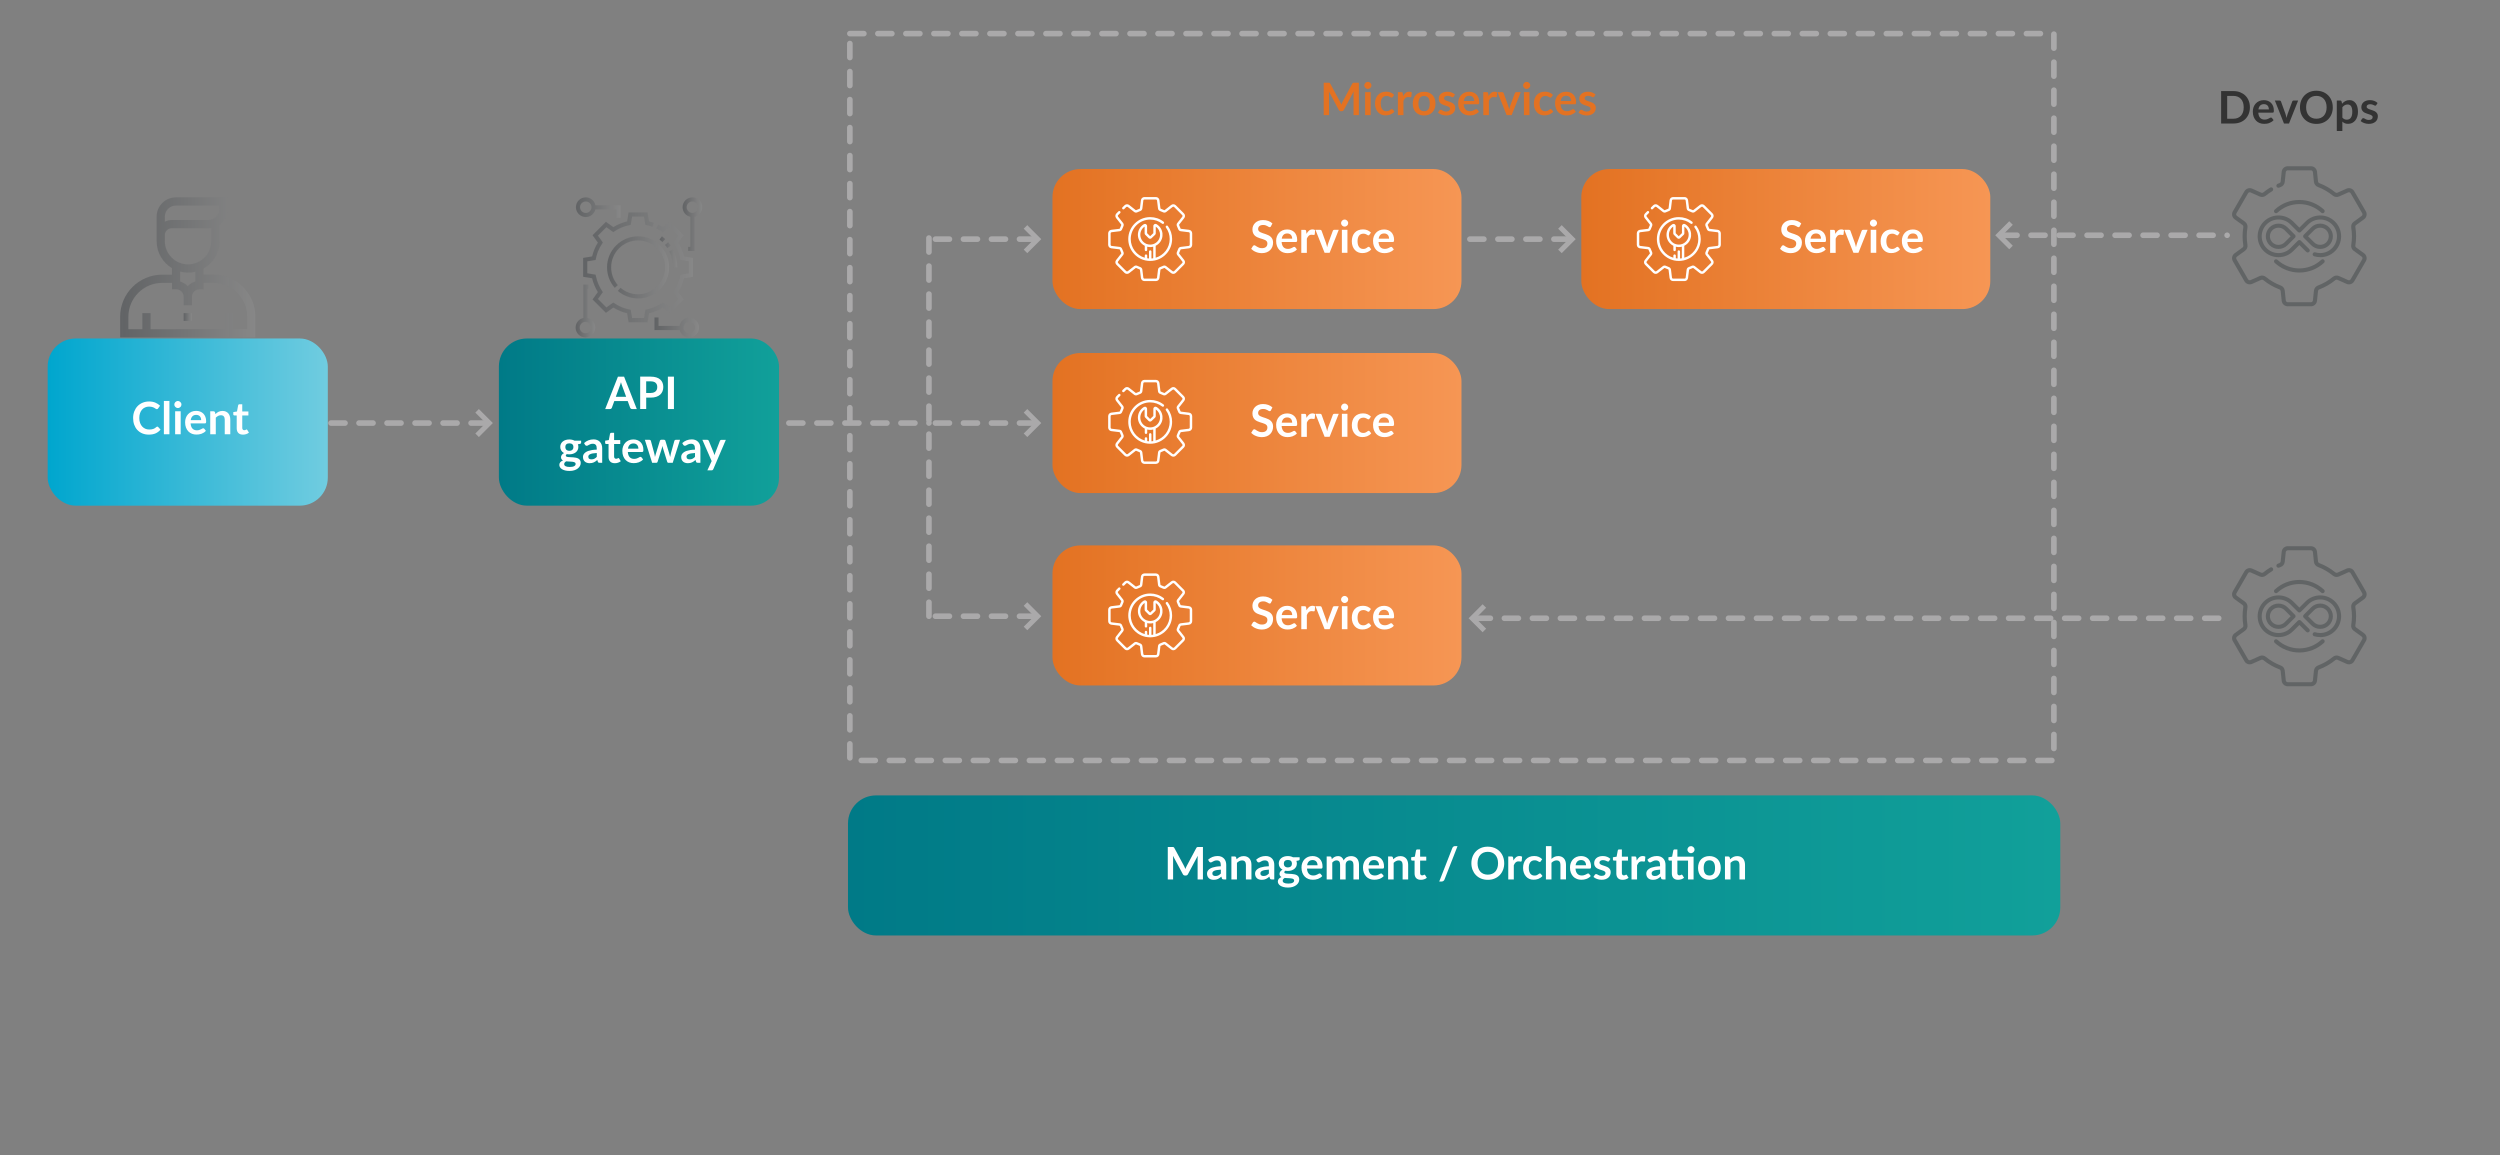 <?xml version="1.0" encoding="UTF-8"?><svg id="Layer_1" xmlns="http://www.w3.org/2000/svg" xmlns:xlink="http://www.w3.org/1999/xlink" viewBox="0 0 892.44 412.44"><rect x="0" y="0" width="892.44" height="412.44" fill="#808080" stroke="none"/><defs><style>.cls-1{fill:url(#linear-gradient);}.cls-2{fill:#fff;}.cls-3{fill:#333;}.cls-4{fill:#aaa9aa;}.cls-5{fill:#e37222;}.cls-6{fill:#616465;}.cls-7{fill:url(#linear-gradient-8);}.cls-8{fill:url(#linear-gradient-9);}.cls-9{fill:url(#linear-gradient-3);}.cls-10{fill:url(#linear-gradient-4);}.cls-11{fill:url(#linear-gradient-2);}.cls-12{fill:url(#linear-gradient-6);}.cls-13{fill:url(#linear-gradient-7);}.cls-14{fill:url(#linear-gradient-5);}.cls-15{fill:none;stroke:#aaa9aa;stroke-dasharray:0 0 5 5;stroke-linecap:round;stroke-linejoin:round;stroke-width:2px;}.cls-16{fill:url(#linear-gradient-14);}.cls-17{fill:url(#linear-gradient-15);}.cls-18{fill:url(#linear-gradient-16);}.cls-19{fill:url(#linear-gradient-13);}.cls-20{fill:url(#linear-gradient-12);}.cls-21{fill:url(#linear-gradient-10);}.cls-22{fill:url(#linear-gradient-11);}</style><linearGradient id="linear-gradient" x1="17.02" y1="150.67" x2="117.02" y2="150.67" gradientUnits="userSpaceOnUse"><stop offset="0" stop-color="#00a6ce"/><stop offset="1" stop-color="#70cce0"/></linearGradient><linearGradient id="linear-gradient-2" x1="375.71" y1="85.34" x2="521.71" y2="85.34" gradientUnits="userSpaceOnUse"><stop offset="0" stop-color="#e37222"/><stop offset="1" stop-color="#f69654"/></linearGradient><linearGradient id="linear-gradient-3" x1="302.71" y1="308.94" x2="735.47" y2="308.94" gradientUnits="userSpaceOnUse"><stop offset="0" stop-color="#007a87"/><stop offset="1" stop-color="#11a09a"/></linearGradient><linearGradient id="linear-gradient-4" x1="564.49" x2="710.49" xlink:href="#linear-gradient-2"/><linearGradient id="linear-gradient-5" y1="151.02" y2="151.02" xlink:href="#linear-gradient-2"/><linearGradient id="linear-gradient-6" y1="219.7" y2="219.7" xlink:href="#linear-gradient-2"/><linearGradient id="linear-gradient-7" x1="178.09" y1="150.67" x2="278.09" y2="150.67" xlink:href="#linear-gradient-3"/><linearGradient id="linear-gradient-8" x1="42.88" y1="95.45" x2="91.16" y2="95.45" gradientUnits="userSpaceOnUse"><stop offset="0" stop-color="#616365" stop-opacity=".99"/><stop offset="1" stop-color="#878787"/></linearGradient><linearGradient id="linear-gradient-9" x1="65.56" y1="113.17" x2="68.49" y2="113.17" xlink:href="#linear-gradient-8"/><linearGradient id="linear-gradient-10" x1="208.2" y1="95.45" x2="247.36" y2="95.45" xlink:href="#linear-gradient-8"/><linearGradient id="linear-gradient-11" x1="216.7" y1="95.45" x2="238.87" y2="95.45" xlink:href="#linear-gradient-8"/><linearGradient id="linear-gradient-12" x1="243.66" y1="80.02" x2="250.69" y2="80.02" xlink:href="#linear-gradient-8"/><linearGradient id="linear-gradient-13" x1="205.6" y1="74.09" x2="221.52" y2="74.09" xlink:href="#linear-gradient-8"/><linearGradient id="linear-gradient-14" x1="233.62" y1="116.89" x2="249.54" y2="116.89" xlink:href="#linear-gradient-8"/><linearGradient id="linear-gradient-15" x1="205.49" y1="111.02" x2="212.51" y2="111.02" xlink:href="#linear-gradient-8"/><linearGradient id="linear-gradient-16" x1="235.43" y1="89.89" x2="241.8" y2="89.89" xlink:href="#linear-gradient-8"/></defs><polygon class="cls-4" points="170.94 156.02 169.68 154.75 173.41 151.02 169.68 147.29 170.94 146.02 175.94 151.02 170.94 156.02"/><line class="cls-15" x1="173.16" y1="151.02" x2="93.16" y2="151.02"/><polygon class="cls-4" points="717.25 78.98 718.52 80.25 714.79 83.98 718.52 87.71 717.25 88.98 712.25 83.98 717.25 78.98"/><line class="cls-15" x1="715.03" y1="83.98" x2="795.03" y2="83.98"/><polygon class="cls-4" points="529.25 215.7 530.52 216.96 526.79 220.7 530.52 224.43 529.25 225.7 524.25 220.7 529.25 215.7"/><line class="cls-15" x1="527.03" y1="220.7" x2="795.03" y2="220.7"/><polygon class="cls-4" points="366.71 156.02 365.44 154.75 369.17 151.02 365.44 147.29 366.71 146.02 371.71 151.02 366.71 156.02"/><line class="cls-15" x1="368.93" y1="151.02" x2="330.93" y2="151.02"/><polygon class="cls-4" points="366.71 90.37 365.44 89.11 369.17 85.37 365.44 81.64 366.71 80.37 371.71 85.37 366.71 90.37"/><line class="cls-15" x1="368.93" y1="85.37" x2="330.93" y2="85.37"/><polygon class="cls-4" points="557.49 90.37 556.22 89.11 559.95 85.37 556.22 81.64 557.49 80.37 562.49 85.37 557.49 90.37"/><line class="cls-15" x1="559.71" y1="85.37" x2="521.71" y2="85.37"/><polygon class="cls-4" points="366.71 224.98 365.44 223.71 369.17 219.98 365.44 216.25 366.71 214.98 371.71 219.98 366.71 224.98"/><line class="cls-15" x1="368.93" y1="219.98" x2="330.93" y2="219.98"/><line class="cls-15" x1="331.61" y1="84.98" x2="331.61" y2="219.98"/><line class="cls-15" x1="251.61" y1="151.02" x2="331.61" y2="151.02"/><rect class="cls-1" x="17.02" y="120.83" width="100" height="59.68" rx="10" ry="10"/><rect class="cls-11" x="375.71" y="60.34" width="146" height="50" rx="10" ry="10"/><rect class="cls-9" x="302.71" y="283.94" width="432.76" height="50" rx="10" ry="10"/><path class="cls-2" d="m453.71,80.79c-.06.11-.13.19-.2.24s-.16.08-.27.08c-.11,0-.23-.04-.36-.12-.13-.08-.29-.17-.47-.28-.18-.1-.39-.19-.64-.28-.24-.08-.53-.12-.86-.12-.3,0-.56.04-.78.11s-.41.17-.56.3c-.15.13-.26.28-.34.46-.07.18-.11.38-.11.59,0,.27.08.5.23.68.15.18.35.34.6.46.25.13.54.24.86.34s.65.21.98.32c.34.11.66.25.98.4.32.15.61.34.86.58.25.23.45.52.6.85.15.34.23.74.23,1.22,0,.52-.09,1.01-.27,1.47s-.44.85-.78,1.19c-.34.34-.76.61-1.26.8s-1.06.29-1.7.29c-.37,0-.73-.04-1.09-.11-.36-.07-.7-.17-1.03-.31-.33-.13-.64-.29-.92-.48-.29-.19-.54-.4-.77-.62l.63-1.03c.05-.08.12-.14.21-.19.09-.05.18-.08.27-.08.13,0,.28.06.43.16.15.11.34.23.55.36.21.13.46.25.75.36s.63.16,1.03.16c.61,0,1.09-.15,1.42-.44.34-.29.5-.71.5-1.25,0-.3-.08-.55-.23-.74-.15-.19-.35-.35-.6-.48-.25-.13-.54-.24-.86-.33-.32-.09-.65-.19-.98-.3-.33-.11-.66-.23-.98-.38s-.61-.34-.86-.58c-.25-.24-.45-.54-.6-.9s-.23-.8-.23-1.33c0-.42.08-.83.25-1.23.17-.4.41-.75.73-1.06s.71-.56,1.18-.74c.47-.19,1.01-.28,1.62-.28.68,0,1.31.11,1.89.32.58.21,1.07.51,1.47.9l-.54,1.02Z"/><path class="cls-2" d="m457.51,86.4c.03.42.11.79.22,1.09.12.31.27.56.46.76.19.2.42.35.68.45s.56.15.88.15.6-.04.83-.11c.23-.08.43-.16.61-.25.17-.09.33-.17.46-.25.13-.08.26-.11.38-.11.17,0,.29.06.37.18l.57.72c-.22.26-.46.47-.74.64-.27.17-.56.31-.85.42-.3.1-.6.18-.9.22-.31.04-.6.06-.89.06-.57,0-1.1-.09-1.59-.28-.49-.19-.92-.47-1.28-.84-.36-.37-.65-.83-.86-1.38s-.31-1.18-.31-1.9c0-.56.09-1.09.27-1.58.18-.49.44-.92.78-1.29.34-.37.75-.65,1.24-.87.49-.21,1.04-.32,1.65-.32.52,0,.99.08,1.43.25s.81.41,1.13.72.56.71.74,1.17c.18.46.27.99.27,1.58,0,.3-.03.5-.1.6-.06.1-.19.16-.37.16h-5.08Zm3.77-1.19c0-.26-.04-.5-.11-.72-.07-.23-.18-.42-.32-.6-.14-.17-.33-.3-.55-.4-.22-.1-.48-.15-.77-.15-.57,0-1.02.16-1.35.49s-.54.79-.63,1.38h3.73Z"/><path class="cls-2" d="m466.4,83.47c.26-.49.56-.88.91-1.16.35-.28.77-.42,1.25-.42.38,0,.68.08.91.25l-.13,1.48c-.03.1-.07.16-.12.2s-.12.06-.2.06c-.08,0-.2-.01-.36-.04-.16-.03-.31-.04-.46-.04-.22,0-.41.03-.58.1-.17.06-.32.16-.46.28-.14.12-.26.27-.36.44-.1.17-.2.37-.29.58v5.06h-1.98v-8.21h1.16c.2,0,.34.04.42.11.08.07.13.2.16.39l.12.93Z"/><path class="cls-2" d="m477.9,82.04l-3.26,8.21h-1.79l-3.26-8.21h1.63c.15,0,.27.04.37.1s.16.16.2.26l1.58,4.38c.08.26.16.51.22.75.06.25.12.49.17.74.05-.25.11-.49.18-.74.06-.25.14-.5.23-.75l1.62-4.38c.04-.11.1-.19.2-.26.1-.07.21-.1.34-.1h1.56Z"/><path class="cls-2" d="m481.27,79.65c0,.17-.04.33-.1.48s-.16.28-.28.39c-.12.11-.25.2-.4.27s-.32.1-.5.1-.33-.03-.48-.1c-.15-.07-.28-.16-.4-.27-.11-.11-.2-.24-.27-.39-.07-.15-.1-.31-.1-.48s.03-.34.1-.5c.07-.16.16-.29.27-.4s.24-.2.4-.27c.15-.07.31-.1.48-.1s.34.03.5.1c.15.07.29.16.4.27.11.11.21.25.28.4.07.15.1.32.1.5Zm-.27,2.39v8.21h-1.98v-8.21h1.98Z"/><path class="cls-2" d="m488.9,83.78c-.06.07-.12.13-.17.18-.06.04-.14.06-.24.06-.1,0-.2-.03-.3-.09-.1-.06-.21-.13-.34-.21-.13-.08-.29-.15-.48-.21-.18-.06-.41-.09-.68-.09-.35,0-.65.06-.91.19-.26.12-.48.3-.65.54-.17.23-.3.52-.39.85-.08.33-.13.71-.13,1.13s.05.83.14,1.17c.09.34.23.63.4.86.18.23.39.41.64.53.25.12.53.18.85.18s.57-.04.76-.12c.2-.08.36-.16.49-.26.13-.09.25-.18.35-.26s.21-.12.33-.12c.16,0,.28.06.36.18l.57.72c-.22.26-.46.47-.71.64-.26.17-.52.31-.8.42-.28.1-.56.18-.85.22-.29.04-.58.06-.87.06-.51,0-.98-.09-1.43-.28s-.84-.46-1.18-.83c-.34-.36-.6-.81-.8-1.33-.2-.53-.29-1.12-.29-1.8,0-.6.09-1.16.26-1.68.17-.51.43-.96.76-1.34s.75-.67,1.25-.88c.5-.21,1.07-.32,1.71-.32s1.15.1,1.61.3c.46.2.88.48,1.24.85l-.52.72Z"/><path class="cls-2" d="m492.1,86.4c.03.42.11.79.22,1.09.12.31.27.56.46.76.19.2.42.35.68.45s.56.15.88.15.6-.04.83-.11c.23-.08.43-.16.61-.25.17-.09.33-.17.46-.25.13-.08.26-.11.38-.11.17,0,.29.06.37.18l.57.72c-.22.26-.46.47-.74.64-.27.17-.56.31-.85.42-.3.1-.6.18-.9.22-.31.04-.6.06-.89.06-.57,0-1.1-.09-1.59-.28-.49-.19-.92-.47-1.28-.84-.36-.37-.65-.83-.86-1.38s-.31-1.18-.31-1.9c0-.56.09-1.09.27-1.58.18-.49.44-.92.78-1.29.34-.37.75-.65,1.24-.87.49-.21,1.04-.32,1.65-.32.52,0,.99.08,1.43.25s.81.41,1.13.72.56.71.74,1.17c.18.46.27.99.27,1.58,0,.3-.03.5-.1.6-.06.1-.19.16-.37.16h-5.08Zm3.77-1.19c0-.26-.04-.5-.11-.72-.07-.23-.18-.42-.32-.6-.14-.17-.33-.3-.55-.4-.22-.1-.48-.15-.77-.15-.57,0-1.02.16-1.35.49s-.54.79-.63,1.38h3.73Z"/><rect class="cls-10" x="564.49" y="60.34" width="146" height="50" rx="10" ry="10"/><path class="cls-2" d="m642.49,80.79c-.06.11-.13.19-.2.24-.07.05-.16.08-.27.08-.11,0-.23-.04-.36-.12-.13-.08-.29-.17-.47-.28s-.39-.19-.64-.28c-.24-.08-.53-.12-.86-.12-.3,0-.56.04-.78.11-.22.07-.41.17-.56.3s-.27.28-.34.46c-.08.18-.11.38-.11.59,0,.27.08.5.23.68.15.18.35.34.6.46s.54.24.86.34c.32.1.65.21.98.32.34.11.66.25.98.4.32.15.61.34.86.58.25.23.45.52.6.85s.23.74.23,1.22c0,.52-.09,1.01-.27,1.47s-.44.85-.78,1.19-.76.61-1.26.8-1.06.29-1.7.29c-.37,0-.73-.04-1.09-.11-.36-.07-.7-.17-1.03-.31-.33-.13-.64-.29-.92-.48-.29-.19-.54-.4-.77-.62l.63-1.03c.05-.08.12-.14.21-.19.08-.05.18-.08.27-.08.13,0,.28.06.43.16.15.11.34.23.55.36.21.13.46.25.75.36s.63.16,1.03.16c.61,0,1.09-.15,1.42-.44.34-.29.5-.71.5-1.25,0-.3-.08-.55-.23-.74-.15-.19-.35-.35-.6-.48-.25-.13-.54-.24-.86-.33-.32-.09-.65-.19-.98-.3-.33-.11-.66-.23-.98-.38-.32-.15-.6-.34-.86-.58-.25-.24-.45-.54-.6-.9-.15-.36-.23-.8-.23-1.33,0-.42.08-.83.25-1.23.17-.4.41-.75.73-1.06.32-.31.71-.56,1.18-.74.47-.19,1.01-.28,1.62-.28.68,0,1.31.11,1.89.32s1.07.51,1.47.9l-.54,1.02Z"/><path class="cls-2" d="m646.29,86.4c.03.42.11.79.22,1.09s.27.56.46.76c.19.2.42.35.68.45.26.1.56.15.88.15s.6-.04.83-.11c.23-.08.44-.16.61-.25.17-.09.33-.17.46-.25.13-.08.26-.11.38-.11.17,0,.29.06.37.18l.57.72c-.22.26-.46.47-.74.64-.27.17-.56.31-.85.42-.3.1-.6.18-.9.22-.31.04-.6.06-.89.06-.57,0-1.1-.09-1.59-.28-.49-.19-.92-.47-1.28-.84-.36-.37-.65-.83-.86-1.38s-.31-1.18-.31-1.9c0-.56.09-1.09.27-1.58.18-.49.44-.92.78-1.29.34-.37.75-.65,1.24-.87.49-.21,1.04-.32,1.65-.32.52,0,1,.08,1.43.25.44.17.81.41,1.13.72.31.32.56.71.74,1.17.18.46.27.99.27,1.58,0,.3-.03.5-.1.6-.06.1-.19.16-.37.16h-5.08Zm3.77-1.19c0-.26-.04-.5-.11-.72-.07-.23-.18-.42-.32-.6-.14-.17-.33-.3-.55-.4-.22-.1-.48-.15-.77-.15-.57,0-1.02.16-1.35.49s-.54.79-.63,1.38h3.73Z"/><path class="cls-2" d="m655.18,83.47c.26-.49.56-.88.91-1.16.35-.28.77-.42,1.25-.42.38,0,.68.08.91.25l-.13,1.48c-.03.1-.07.16-.12.2s-.12.06-.2.06c-.08,0-.2-.01-.36-.04-.16-.03-.31-.04-.46-.04-.22,0-.41.03-.58.1-.17.06-.32.16-.46.28-.14.12-.26.27-.36.44-.1.17-.2.37-.29.58v5.06h-1.98v-8.21h1.16c.2,0,.34.04.42.11.08.07.13.2.16.39l.12.93Z"/><path class="cls-2" d="m666.68,82.04l-3.26,8.21h-1.79l-3.26-8.21h1.63c.15,0,.27.04.37.1.1.07.16.16.2.26l1.58,4.38c.09.26.16.51.22.75.06.25.12.49.17.74.05-.25.11-.49.18-.74.06-.25.14-.5.23-.75l1.62-4.38c.04-.11.1-.19.2-.26s.21-.1.34-.1h1.56Z"/><path class="cls-2" d="m670.05,79.65c0,.17-.03.33-.1.48s-.16.28-.28.39c-.11.11-.25.2-.4.27-.16.07-.32.1-.5.1s-.33-.03-.48-.1-.28-.16-.4-.27-.2-.24-.27-.39-.1-.31-.1-.48.03-.34.1-.5c.07-.16.16-.29.27-.4.11-.11.24-.2.4-.27.15-.07.31-.1.48-.1s.34.03.5.1c.15.07.29.16.4.27.12.11.21.25.28.4.07.15.1.32.1.5Zm-.27,2.39v8.21h-1.98v-8.21h1.98Z"/><path class="cls-2" d="m677.67,83.78c-.06.07-.12.13-.17.18-.06.04-.14.06-.24.06s-.2-.03-.3-.09c-.1-.06-.21-.13-.34-.21-.13-.08-.29-.15-.48-.21-.18-.06-.41-.09-.68-.09-.35,0-.65.06-.91.19-.26.12-.48.3-.65.54-.17.23-.3.52-.39.85-.09.33-.13.71-.13,1.13s.05.83.14,1.17c.09.34.23.63.4.86.18.23.39.41.64.53.25.12.53.18.85.18s.57-.04.76-.12c.19-.08.36-.16.49-.26.13-.09.25-.18.35-.26s.21-.12.33-.12c.16,0,.28.06.36.18l.57.72c-.22.26-.46.47-.71.64-.26.17-.52.31-.8.42-.27.1-.56.18-.85.22-.29.04-.58.06-.87.06-.51,0-.98-.09-1.43-.28-.45-.19-.84-.46-1.18-.83-.34-.36-.6-.81-.8-1.33s-.29-1.12-.29-1.8c0-.6.09-1.16.26-1.68.17-.51.43-.96.76-1.34s.75-.67,1.25-.88c.5-.21,1.07-.32,1.71-.32s1.15.1,1.61.3c.46.2.88.48,1.24.85l-.52.72Z"/><path class="cls-2" d="m680.88,86.4c.03.42.11.79.22,1.09s.27.56.46.76c.19.2.42.35.68.45.26.1.56.15.88.15s.6-.04.83-.11c.23-.08.44-.16.61-.25.17-.09.33-.17.46-.25.13-.08.26-.11.38-.11.17,0,.29.06.37.18l.57.72c-.22.26-.46.47-.74.64-.27.17-.56.31-.85.42-.3.1-.6.18-.9.22-.31.04-.6.06-.89.06-.57,0-1.1-.09-1.59-.28-.49-.19-.92-.47-1.28-.84-.36-.37-.65-.83-.86-1.38s-.31-1.18-.31-1.9c0-.56.09-1.09.27-1.58.18-.49.44-.92.78-1.29.34-.37.75-.65,1.24-.87.49-.21,1.04-.32,1.65-.32.52,0,1,.08,1.43.25.44.17.81.41,1.13.72.31.32.56.71.74,1.17.18.46.27.99.27,1.58,0,.3-.03.5-.1.6-.06.1-.19.16-.37.16h-5.08Zm3.77-1.19c0-.26-.04-.5-.11-.72-.07-.23-.18-.42-.32-.6-.14-.17-.33-.3-.55-.4-.22-.1-.48-.15-.77-.15-.57,0-1.02.16-1.35.49s-.54.79-.63,1.38h3.73Z"/><rect class="cls-14" x="375.71" y="126.02" width="146" height="50" rx="10" ry="10"/><path class="cls-2" d="m453.71,146.47c-.06.11-.13.19-.2.24s-.16.08-.27.08c-.11,0-.23-.04-.36-.12-.13-.08-.29-.17-.47-.28-.18-.1-.39-.19-.64-.28-.24-.08-.53-.12-.86-.12-.3,0-.56.04-.78.11s-.41.17-.56.3c-.15.13-.26.28-.34.46-.07.18-.11.38-.11.59,0,.27.08.5.23.68.15.18.35.34.6.46.25.13.54.24.86.34s.65.21.98.32c.34.11.66.25.98.4.32.15.61.34.86.58.25.23.45.52.6.85.15.34.23.74.23,1.22,0,.52-.09,1.01-.27,1.47s-.44.85-.78,1.19c-.34.34-.76.61-1.26.8s-1.06.29-1.7.29c-.37,0-.73-.04-1.09-.11-.36-.07-.7-.17-1.03-.31-.33-.13-.64-.29-.92-.48-.29-.19-.54-.4-.77-.62l.63-1.03c.05-.08.12-.14.21-.19.09-.05.18-.08.27-.08.13,0,.28.06.43.16.15.11.34.23.55.36.21.13.46.25.75.36s.63.16,1.03.16c.61,0,1.09-.15,1.42-.44.34-.29.5-.71.5-1.25,0-.3-.08-.55-.23-.74-.15-.19-.35-.35-.6-.48-.25-.13-.54-.24-.86-.33-.32-.09-.65-.19-.98-.3-.33-.11-.66-.23-.98-.38s-.61-.34-.86-.58c-.25-.24-.45-.54-.6-.9s-.23-.8-.23-1.33c0-.42.08-.83.25-1.23.17-.4.41-.75.73-1.06s.71-.56,1.18-.74c.47-.19,1.01-.28,1.62-.28.68,0,1.31.11,1.89.32.58.21,1.07.51,1.47.9l-.54,1.02Z"/><path class="cls-2" d="m457.51,152.07c.03.42.11.79.22,1.09.12.31.27.56.46.76.19.2.42.35.68.45s.56.15.88.15.6-.04.83-.11c.23-.08.43-.16.61-.25.17-.09.33-.17.46-.25.13-.08.26-.11.38-.11.17,0,.29.06.37.18l.57.72c-.22.26-.46.47-.74.64-.27.17-.56.31-.85.42-.3.1-.6.18-.9.22-.31.04-.6.06-.89.06-.57,0-1.1-.09-1.59-.28-.49-.19-.92-.47-1.28-.84-.36-.37-.65-.83-.86-1.38s-.31-1.18-.31-1.9c0-.56.09-1.09.27-1.58.18-.49.44-.92.78-1.29.34-.37.75-.65,1.24-.87.49-.21,1.04-.32,1.65-.32.52,0,.99.08,1.43.25s.81.41,1.13.72.56.71.74,1.17c.18.46.27.99.27,1.58,0,.3-.03.5-.1.6-.06.1-.19.16-.37.16h-5.08Zm3.77-1.19c0-.26-.04-.5-.11-.72-.07-.23-.18-.42-.32-.6-.14-.17-.33-.3-.55-.4-.22-.1-.48-.15-.77-.15-.57,0-1.02.16-1.35.49s-.54.79-.63,1.38h3.73Z"/><path class="cls-2" d="m466.4,149.15c.26-.49.56-.88.91-1.16.35-.28.77-.42,1.25-.42.38,0,.68.08.91.25l-.13,1.48c-.03.1-.07.16-.12.2s-.12.06-.2.06c-.08,0-.2-.01-.36-.04-.16-.03-.31-.04-.46-.04-.22,0-.41.03-.58.1-.17.06-.32.16-.46.28-.14.12-.26.27-.36.44-.1.17-.2.37-.29.58v5.06h-1.98v-8.21h1.16c.2,0,.34.04.42.11.08.07.13.2.16.39l.12.93Z"/><path class="cls-2" d="m477.9,147.72l-3.26,8.21h-1.79l-3.26-8.21h1.63c.15,0,.27.04.37.1s.16.16.2.26l1.58,4.38c.08.26.16.51.22.75.06.25.12.49.17.74.05-.25.11-.49.18-.74.06-.25.14-.5.23-.75l1.62-4.38c.04-.11.1-.19.2-.26.1-.07.21-.1.34-.1h1.56Z"/><path class="cls-2" d="m481.27,145.33c0,.17-.04.33-.1.48s-.16.28-.28.39c-.12.11-.25.2-.4.27s-.32.1-.5.1-.33-.03-.48-.1c-.15-.07-.28-.16-.4-.27-.11-.11-.2-.24-.27-.39-.07-.15-.1-.31-.1-.48s.03-.34.1-.5c.07-.16.16-.29.27-.4s.24-.2.4-.27c.15-.07.31-.1.48-.1s.34.03.5.1c.15.07.29.16.4.27.11.11.21.25.28.4.07.15.1.32.1.5Zm-.27,2.39v8.21h-1.98v-8.21h1.98Z"/><path class="cls-2" d="m488.9,149.46c-.06.07-.12.13-.17.18-.06.04-.14.06-.24.06-.1,0-.2-.03-.3-.09-.1-.06-.21-.13-.34-.21-.13-.08-.29-.15-.48-.21-.18-.06-.41-.09-.68-.09-.35,0-.65.06-.91.19-.26.12-.48.3-.65.54-.17.23-.3.52-.39.85-.08.33-.13.71-.13,1.13s.05.83.14,1.17c.09.34.23.63.4.86.18.23.39.41.64.53.25.12.53.18.85.18s.57-.04.76-.12c.2-.08.36-.16.49-.26.13-.09.25-.18.35-.26s.21-.12.33-.12c.16,0,.28.06.36.18l.57.72c-.22.26-.46.47-.71.64-.26.17-.52.31-.8.42-.28.1-.56.18-.85.22-.29.04-.58.06-.87.06-.51,0-.98-.09-1.43-.28s-.84-.46-1.18-.83c-.34-.36-.6-.81-.8-1.33-.2-.53-.29-1.12-.29-1.8,0-.6.09-1.16.26-1.68.17-.51.43-.96.76-1.34s.75-.67,1.25-.88c.5-.21,1.07-.32,1.71-.32s1.15.1,1.61.3c.46.2.88.48,1.24.85l-.52.72Z"/><path class="cls-2" d="m492.1,152.07c.03.42.11.79.22,1.09.12.31.27.56.46.76.19.2.42.35.68.45s.56.15.88.15.6-.04.83-.11c.23-.08.43-.16.61-.25.17-.09.33-.17.46-.25.13-.08.26-.11.38-.11.17,0,.29.06.37.18l.57.72c-.22.26-.46.47-.74.64-.27.17-.56.31-.85.42-.3.1-.6.18-.9.22-.31.04-.6.06-.89.06-.57,0-1.1-.09-1.59-.28-.49-.19-.92-.47-1.28-.84-.36-.37-.65-.83-.86-1.38s-.31-1.18-.31-1.9c0-.56.09-1.09.27-1.58.18-.49.44-.92.78-1.29.34-.37.75-.65,1.24-.87.49-.21,1.04-.32,1.65-.32.52,0,.99.08,1.43.25s.81.41,1.13.72.56.71.74,1.17c.18.46.27.99.27,1.58,0,.3-.03.5-.1.6-.06.1-.19.16-.37.16h-5.08Zm3.77-1.19c0-.26-.04-.5-.11-.72-.07-.23-.18-.42-.32-.6-.14-.17-.33-.3-.55-.4-.22-.1-.48-.15-.77-.15-.57,0-1.02.16-1.35.49s-.54.79-.63,1.38h3.73Z"/><rect class="cls-12" x="375.71" y="194.7" width="146" height="50" rx="10" ry="10"/><path class="cls-2" d="m453.71,215.15c-.06.11-.13.19-.2.24s-.16.08-.27.08c-.11,0-.23-.04-.36-.12-.13-.08-.29-.17-.47-.28-.18-.1-.39-.19-.64-.28-.24-.08-.53-.12-.86-.12-.3,0-.56.04-.78.11s-.41.17-.56.3c-.15.13-.26.28-.34.46-.07.18-.11.38-.11.59,0,.27.08.5.23.68.15.18.35.34.6.46.25.13.54.24.86.34s.65.21.98.32c.34.11.66.25.98.4.32.15.61.34.86.58.25.23.45.52.6.85.15.34.23.74.23,1.22,0,.52-.09,1.01-.27,1.47s-.44.85-.78,1.19c-.34.34-.76.61-1.26.8s-1.06.29-1.7.29c-.37,0-.73-.04-1.09-.11-.36-.07-.7-.17-1.03-.31-.33-.13-.64-.29-.92-.48-.29-.19-.54-.4-.77-.62l.63-1.03c.05-.08.12-.14.21-.19.09-.05.18-.08.27-.08.13,0,.28.06.43.16.15.11.34.23.55.36.21.13.46.25.75.36s.63.16,1.03.16c.61,0,1.09-.15,1.42-.44.34-.29.5-.71.5-1.25,0-.3-.08-.55-.23-.74-.15-.19-.35-.35-.6-.48-.25-.13-.54-.24-.86-.33-.32-.09-.65-.19-.98-.3-.33-.11-.66-.23-.98-.38s-.61-.34-.86-.58c-.25-.24-.45-.54-.6-.9s-.23-.8-.23-1.33c0-.42.08-.83.25-1.23.17-.4.41-.75.73-1.06s.71-.56,1.18-.74c.47-.19,1.01-.28,1.62-.28.68,0,1.31.11,1.89.32.58.21,1.07.51,1.47.9l-.54,1.02Z"/><path class="cls-2" d="m457.51,220.75c.03.42.11.79.22,1.09.12.31.27.56.46.76.19.2.42.35.68.45s.56.15.88.15.6-.04.83-.11c.23-.08.43-.16.61-.25.17-.09.33-.17.46-.25.13-.08.26-.11.38-.11.17,0,.29.06.37.18l.57.72c-.22.26-.46.47-.74.64-.27.17-.56.31-.85.42-.3.1-.6.18-.9.22-.31.04-.6.06-.89.06-.57,0-1.1-.09-1.59-.28-.49-.19-.92-.47-1.28-.84-.36-.37-.65-.83-.86-1.38s-.31-1.18-.31-1.9c0-.56.09-1.09.27-1.58.18-.49.44-.92.78-1.29.34-.37.75-.65,1.24-.87.49-.21,1.04-.32,1.65-.32.52,0,.99.08,1.43.25s.81.41,1.13.72.56.71.74,1.17c.18.46.27.99.27,1.58,0,.3-.03.5-.1.6-.06.1-.19.16-.37.16h-5.08Zm3.77-1.19c0-.26-.04-.5-.11-.72-.07-.23-.18-.42-.32-.6-.14-.17-.33-.3-.55-.4-.22-.1-.48-.15-.77-.15-.57,0-1.02.16-1.35.49s-.54.79-.63,1.38h3.73Z"/><path class="cls-2" d="m466.4,217.83c.26-.49.56-.88.91-1.16.35-.28.77-.42,1.25-.42.38,0,.68.08.91.25l-.13,1.48c-.03.1-.07.16-.12.2s-.12.06-.2.06c-.08,0-.2-.01-.36-.04-.16-.03-.31-.04-.46-.04-.22,0-.41.03-.58.1-.17.06-.32.16-.46.28-.14.12-.26.27-.36.44-.1.17-.2.37-.29.58v5.06h-1.98v-8.21h1.16c.2,0,.34.04.42.11.08.07.13.2.16.39l.12.93Z"/><path class="cls-2" d="m477.9,216.4l-3.26,8.21h-1.79l-3.26-8.21h1.63c.15,0,.27.04.37.1s.16.16.2.26l1.58,4.38c.08.26.16.51.22.75.06.25.12.49.17.74.05-.25.11-.49.18-.74.06-.25.14-.5.23-.75l1.62-4.38c.04-.11.1-.19.2-.26.1-.07.21-.1.34-.1h1.56Z"/><path class="cls-2" d="m481.27,214.01c0,.17-.04.33-.1.48s-.16.28-.28.39c-.12.11-.25.2-.4.27s-.32.1-.5.1-.33-.03-.48-.1c-.15-.07-.28-.16-.4-.27-.11-.11-.2-.24-.27-.39-.07-.15-.1-.31-.1-.48s.03-.34.1-.5c.07-.16.16-.29.27-.4s.24-.2.4-.27c.15-.07.31-.1.48-.1s.34.03.5.1c.15.07.29.16.4.27.11.11.21.25.28.4.07.15.1.32.1.5Zm-.27,2.39v8.21h-1.98v-8.21h1.98Z"/><path class="cls-2" d="m488.9,218.14c-.06.07-.12.13-.17.18-.06.04-.14.06-.24.06-.1,0-.2-.03-.3-.09-.1-.06-.21-.13-.34-.21-.13-.08-.29-.15-.48-.21-.18-.06-.41-.09-.68-.09-.35,0-.65.06-.91.19-.26.12-.48.3-.65.54-.17.23-.3.52-.39.85-.08.33-.13.71-.13,1.13s.05.83.14,1.17c.09.34.23.63.4.86.18.23.39.41.64.53.25.12.53.18.85.18s.57-.04.76-.12c.2-.08.36-.16.49-.26.13-.09.25-.18.35-.26s.21-.12.33-.12c.16,0,.28.06.36.18l.57.72c-.22.26-.46.47-.71.64-.26.17-.52.31-.8.42-.28.1-.56.18-.85.22-.29.04-.58.06-.87.06-.51,0-.98-.09-1.43-.28s-.84-.46-1.18-.83c-.34-.36-.6-.81-.8-1.33-.2-.53-.29-1.12-.29-1.8,0-.6.09-1.16.26-1.68.17-.51.43-.96.76-1.34s.75-.67,1.25-.88c.5-.21,1.07-.32,1.71-.32s1.15.1,1.61.3c.46.2.88.48,1.24.85l-.52.72Z"/><path class="cls-2" d="m492.1,220.75c.03.42.11.79.22,1.09.12.31.27.56.46.76.19.2.42.35.68.45s.56.15.88.15.6-.04.83-.11c.23-.08.43-.16.61-.25.17-.09.33-.17.46-.25.13-.08.26-.11.38-.11.17,0,.29.06.37.18l.57.72c-.22.26-.46.47-.74.64-.27.17-.56.31-.85.42-.3.1-.6.18-.9.22-.31.04-.6.06-.89.06-.57,0-1.1-.09-1.59-.28-.49-.19-.92-.47-1.28-.84-.36-.37-.65-.83-.86-1.38s-.31-1.18-.31-1.9c0-.56.09-1.09.27-1.58.18-.49.44-.92.78-1.29.34-.37.75-.65,1.24-.87.49-.21,1.04-.32,1.65-.32.52,0,.99.08,1.43.25s.81.41,1.13.72.56.71.74,1.17c.18.46.27.99.27,1.58,0,.3-.03.5-.1.6-.06.1-.19.16-.37.16h-5.08Zm3.77-1.19c0-.26-.04-.5-.11-.72-.07-.23-.18-.42-.32-.6-.14-.17-.33-.3-.55-.4-.22-.1-.48-.15-.77-.15-.57,0-1.02.16-1.35.49s-.54.79-.63,1.38h3.73Z"/><path class="cls-2" d="m56.15,152.29c.12,0,.22.04.31.14l.85.92c-.47.58-1.05,1.03-1.73,1.34-.69.31-1.51.46-2.47.46-.86,0-1.63-.15-2.32-.44-.69-.29-1.27-.7-1.76-1.22s-.86-1.15-1.12-1.87c-.26-.72-.39-1.52-.39-2.38s.14-1.67.42-2.39c.28-.72.67-1.35,1.17-1.87s1.1-.93,1.8-1.22c.7-.29,1.47-.44,2.32-.44s1.59.14,2.24.42,1.21.64,1.67,1.09l-.72,1c-.04.06-.1.12-.16.17-.07.05-.16.07-.28.07-.08,0-.16-.02-.25-.07-.09-.05-.18-.1-.28-.17-.1-.07-.22-.14-.35-.22-.13-.08-.29-.15-.46-.22-.18-.07-.38-.12-.61-.17-.23-.04-.5-.07-.8-.07-.52,0-.99.09-1.42.28-.43.18-.8.45-1.11.8-.31.35-.55.78-.72,1.28-.17.5-.26,1.08-.26,1.72s.09,1.23.28,1.74.43.93.75,1.28.69.61,1.11.8c.43.18.88.28,1.38.28.29,0,.56-.02.8-.05s.46-.08.66-.15c.2-.07.39-.16.57-.27s.36-.24.53-.4c.05-.05.11-.09.17-.12s.12-.04.18-.04Z"/><path class="cls-2" d="m60.48,143.13v11.89h-1.98v-11.89h1.98Z"/><path class="cls-2" d="m64.77,144.42c0,.17-.04.33-.1.48s-.16.28-.28.39c-.12.11-.25.2-.4.27s-.32.1-.5.1-.33-.03-.48-.1c-.15-.07-.28-.16-.4-.27-.11-.11-.2-.24-.27-.39-.07-.15-.1-.31-.1-.48s.03-.34.1-.5c.07-.16.16-.29.27-.4s.24-.2.4-.27c.15-.07.31-.1.48-.1s.34.03.5.1c.15.07.29.16.4.27.11.11.21.25.28.4.07.15.1.32.1.5Zm-.27,2.39v8.21h-1.98v-8.21h1.98Z"/><path class="cls-2" d="m68.04,151.16c.03.42.11.79.22,1.09s.27.56.46.76c.19.2.42.35.68.45.26.1.56.15.88.15s.6-.04.83-.11c.23-.08.44-.16.61-.25.17-.09.33-.17.46-.25.13-.08.26-.11.38-.11.17,0,.29.06.37.18l.57.72c-.22.26-.46.47-.74.64-.27.17-.56.31-.85.42-.3.1-.6.18-.9.22-.31.04-.6.06-.89.06-.57,0-1.1-.09-1.59-.28-.49-.19-.92-.47-1.28-.84-.36-.37-.65-.83-.86-1.38s-.31-1.18-.31-1.9c0-.56.09-1.09.27-1.58.18-.49.44-.92.78-1.29.34-.37.75-.65,1.24-.87.49-.21,1.04-.32,1.65-.32.52,0,1,.08,1.43.25.44.17.81.41,1.13.72.31.32.56.71.74,1.17.18.46.27.99.27,1.58,0,.3-.03.5-.1.6-.06.1-.19.16-.37.16h-5.08Zm3.77-1.19c0-.26-.04-.5-.11-.72-.07-.23-.18-.42-.32-.6-.14-.17-.33-.3-.55-.4-.22-.1-.48-.15-.77-.15-.57,0-1.02.16-1.35.49s-.54.79-.63,1.38h3.73Z"/><path class="cls-2" d="m76.91,147.82c.17-.17.34-.32.52-.46.18-.14.38-.26.58-.36s.43-.18.66-.23.49-.08.77-.08c.45,0,.85.08,1.19.23.35.15.64.37.87.64.23.27.41.6.53.98.12.38.18.8.18,1.26v5.22h-1.98v-5.22c0-.5-.11-.89-.34-1.16-.23-.28-.58-.41-1.05-.41-.34,0-.66.08-.96.23-.3.16-.58.37-.85.63v5.94h-1.98v-8.21h1.21c.26,0,.42.12.5.36l.14.65Z"/><path class="cls-2" d="m86.71,155.15c-.71,0-1.26-.2-1.64-.6-.38-.4-.57-.96-.57-1.67v-4.58h-.84c-.11,0-.2-.04-.27-.1-.08-.07-.11-.17-.11-.31v-.78l1.32-.22.42-2.24c.03-.11.08-.19.15-.25.07-.06.17-.09.29-.09h1.02v2.58h2.19v1.41h-2.19v4.45c0,.26.06.46.19.6.12.14.3.22.52.22.12,0,.23-.01.31-.04.08-.03.16-.06.22-.09.06-.03.12-.06.16-.09.05-.03.1-.04.14-.04.06,0,.11.01.14.04.04.03.08.07.12.13l.59.96c-.29.24-.62.42-.99.54-.37.12-.76.18-1.16.18Z"/><rect class="cls-13" x="178.09" y="120.83" width="100" height="59.68" rx="10" ry="10"/><path class="cls-2" d="m227.32,146.02h-1.66c-.19,0-.34-.05-.46-.14-.12-.09-.21-.21-.26-.35l-.86-2.36h-4.79l-.86,2.36c-.04.12-.12.24-.25.34-.12.1-.27.15-.46.15h-1.68l4.55-11.57h2.19l4.54,11.57Zm-3.8-4.37l-1.41-3.85c-.07-.17-.14-.37-.22-.61-.08-.23-.15-.49-.22-.76-.07.27-.14.53-.22.76-.07.24-.15.44-.22.62l-1.4,3.83h3.68Z"/><path class="cls-2" d="m232.28,134.45c.77,0,1.44.09,2.01.27s1.03.43,1.4.76.64.71.82,1.17.27.95.27,1.49-.09,1.07-.28,1.54-.47.87-.84,1.2-.84.6-1.4.78c-.56.19-1.22.28-1.97.28h-1.61v4.07h-2.15v-11.57h3.76Zm0,5.82c.39,0,.74-.05,1.03-.15.29-.1.54-.24.73-.42.2-.18.34-.41.44-.67.1-.26.14-.56.14-.88s-.05-.59-.14-.84c-.1-.25-.24-.46-.43-.64-.19-.18-.43-.31-.73-.4-.29-.09-.64-.14-1.04-.14h-1.61v4.15h1.61Z"/><path class="cls-2" d="m240.58,146.02h-2.16v-11.57h2.16v11.57Z"/><path class="cls-2" d="m207.45,157.29v.74c0,.24-.14.38-.42.43l-.74.14c.11.28.17.59.17.93,0,.41-.08.77-.24,1.1-.16.33-.39.61-.68.84s-.63.41-1.02.53c-.39.12-.82.19-1.27.19-.16,0-.31,0-.46-.02-.15-.02-.3-.04-.44-.06-.26.15-.38.33-.38.52,0,.17.08.29.23.36.15.08.35.13.6.16s.54.05.86.06c.32,0,.65.03.98.05s.66.07.98.14.61.17.86.32c.25.14.45.34.6.59s.23.57.23.96c0,.36-.09.71-.27,1.06-.18.34-.44.65-.78.91-.34.27-.75.48-1.25.64-.49.16-1.06.24-1.68.24s-1.16-.06-1.62-.18c-.46-.12-.84-.28-1.14-.48-.3-.2-.53-.43-.68-.69-.15-.26-.22-.53-.22-.82,0-.38.12-.71.35-.96.23-.26.55-.46.96-.62-.22-.11-.39-.26-.52-.45-.13-.19-.19-.43-.19-.74,0-.12.02-.25.07-.38s.11-.26.2-.39.2-.25.33-.36c.13-.12.29-.22.47-.31-.42-.22-.74-.52-.98-.9s-.36-.81-.36-1.31c0-.41.08-.77.24-1.1.16-.33.39-.61.68-.84.29-.23.63-.41,1.03-.53s.83-.18,1.3-.18c.35,0,.68.04.99.11s.59.18.85.32h2.36Zm-1.97,8.3c0-.16-.05-.29-.14-.39-.1-.1-.23-.18-.39-.24-.17-.06-.36-.1-.58-.12s-.46-.05-.7-.06c-.25-.01-.5-.03-.77-.04-.26,0-.52-.03-.77-.06-.22.12-.4.27-.53.43-.14.17-.2.36-.2.58,0,.14.04.28.11.4.07.12.19.23.34.32.16.09.36.16.61.21s.56.08.92.08.69-.03.95-.08c.27-.06.49-.13.66-.23.17-.1.3-.22.38-.35.08-.14.12-.28.12-.44Zm-2.23-4.67c.25,0,.46-.03.64-.1.18-.07.33-.16.45-.28.12-.12.21-.26.27-.42.06-.17.09-.35.09-.54,0-.41-.12-.73-.36-.96-.24-.24-.61-.36-1.09-.36s-.85.12-1.09.36c-.24.24-.36.56-.36.96,0,.19.03.37.09.54.06.17.15.31.27.43.12.12.27.21.46.28.18.07.4.1.64.1Z"/><path class="cls-2" d="m208.51,158.15c.94-.86,2.08-1.3,3.41-1.3.48,0,.91.08,1.29.24.38.16.7.38.96.66.26.28.46.61.6,1s.2.82.2,1.28v5.18h-.9c-.19,0-.33-.03-.43-.08s-.18-.17-.24-.34l-.18-.59c-.21.19-.41.35-.61.49-.2.14-.4.26-.62.36-.21.1-.44.17-.68.22-.24.05-.51.08-.8.08-.35,0-.67-.05-.96-.14-.29-.09-.55-.23-.76-.42-.21-.19-.38-.42-.5-.7s-.18-.6-.18-.97c0-.21.03-.42.1-.62s.18-.4.34-.59.36-.36.61-.53.56-.31.92-.43c.37-.12.79-.22,1.28-.3.49-.08,1.04-.12,1.66-.14v-.48c0-.55-.12-.96-.35-1.22-.23-.26-.57-.4-1.02-.4-.32,0-.59.04-.8.11-.21.08-.4.16-.56.25-.16.09-.3.18-.44.25-.13.07-.28.11-.44.11-.14,0-.26-.04-.35-.11-.1-.07-.17-.16-.23-.25l-.35-.63Zm4.53,3.56c-.57.03-1.05.08-1.44.15-.39.07-.7.16-.94.28-.24.11-.4.24-.5.39-.1.15-.15.31-.15.49,0,.35.1.59.31.74.21.15.47.22.8.22.41,0,.76-.07,1.05-.22s.58-.37.87-.67v-1.38Z"/><path class="cls-2" d="m219.45,165.35c-.71,0-1.26-.2-1.64-.6-.38-.4-.57-.96-.57-1.67v-4.58h-.84c-.11,0-.2-.04-.27-.1-.08-.07-.11-.17-.11-.31v-.78l1.32-.22.42-2.24c.03-.11.08-.19.15-.25.07-.06.17-.09.29-.09h1.02v2.58h2.19v1.41h-2.19v4.45c0,.26.06.46.19.6.12.14.3.22.52.22.12,0,.23-.01.31-.04.08-.03.16-.06.22-.09.06-.03.12-.06.16-.09.05-.03.1-.04.14-.04.06,0,.11.01.14.04.04.03.08.07.12.13l.59.96c-.29.24-.62.42-.99.54-.37.12-.76.18-1.16.18Z"/><path class="cls-2" d="m224.12,161.36c.03.42.11.79.22,1.09.12.31.27.56.46.76.19.2.42.35.68.45s.56.15.88.15.6-.04.83-.11c.23-.08.43-.16.61-.25.17-.09.33-.17.46-.25.13-.08.26-.11.38-.11.17,0,.29.06.37.18l.57.72c-.22.26-.46.47-.74.64-.27.17-.56.31-.85.42-.3.1-.6.18-.9.22-.31.04-.6.06-.89.06-.57,0-1.1-.09-1.59-.28-.49-.19-.92-.47-1.28-.84-.36-.37-.65-.83-.86-1.38s-.31-1.18-.31-1.9c0-.56.09-1.09.27-1.58.18-.49.44-.92.78-1.29.34-.37.75-.65,1.24-.87.49-.21,1.04-.32,1.65-.32.52,0,.99.08,1.43.25s.81.41,1.13.72.56.71.74,1.17c.18.46.27.99.27,1.58,0,.3-.03.5-.1.6-.06.1-.19.16-.37.16h-5.08Zm3.77-1.19c0-.26-.04-.5-.11-.72-.07-.23-.18-.42-.32-.6-.14-.17-.33-.3-.55-.4-.22-.1-.48-.15-.77-.15-.57,0-1.02.16-1.35.49s-.54.79-.63,1.38h3.73Z"/><path class="cls-2" d="m242.75,157.01l-2.61,8.21h-1.58c-.18,0-.31-.12-.38-.35l-1.47-4.74c-.05-.16-.09-.32-.13-.48s-.07-.32-.1-.48c-.03.16-.07.32-.11.48-.04.16-.08.32-.13.48l-1.5,4.73c-.06.23-.21.35-.42.35h-1.52l-2.6-8.21h1.58c.14,0,.27.04.37.1.1.07.17.16.2.26l1.18,4.38c.06.24.11.47.16.7s.08.46.12.69c.06-.23.12-.46.19-.69.07-.23.14-.46.21-.7l1.36-4.4c.03-.11.09-.19.19-.26.09-.07.21-.1.34-.1h.87c.14,0,.26.03.36.1s.16.16.2.26l1.32,4.4c.07.24.13.48.2.71.06.23.12.46.18.69.07-.45.17-.92.3-1.4l1.21-4.38c.04-.11.1-.19.2-.26.1-.07.21-.1.34-.1h1.5Z"/><path class="cls-2" d="m243.57,158.15c.94-.86,2.08-1.3,3.41-1.3.48,0,.91.08,1.29.24.38.16.7.38.96.66.26.28.46.61.6,1s.2.82.2,1.28v5.18h-.9c-.19,0-.33-.03-.43-.08s-.18-.17-.24-.34l-.18-.59c-.21.19-.41.35-.61.49-.2.14-.4.26-.62.36-.21.1-.44.17-.68.22-.24.05-.51.08-.8.08-.35,0-.67-.05-.96-.14-.29-.09-.55-.23-.76-.42-.21-.19-.38-.42-.5-.7s-.18-.6-.18-.97c0-.21.03-.42.1-.62s.18-.4.34-.59.36-.36.61-.53.56-.31.92-.43c.37-.12.79-.22,1.28-.3.49-.08,1.04-.12,1.66-.14v-.48c0-.55-.12-.96-.35-1.22-.23-.26-.57-.4-1.02-.4-.32,0-.59.04-.8.11-.21.08-.4.16-.56.25-.16.09-.3.18-.44.25-.13.07-.28.11-.44.11-.14,0-.26-.04-.35-.11-.1-.07-.17-.16-.23-.25l-.35-.63Zm4.53,3.56c-.57.03-1.05.08-1.44.15-.39.07-.7.16-.94.28-.24.11-.4.24-.5.39-.1.15-.15.31-.15.49,0,.35.1.59.31.74.21.15.47.22.8.22.41,0,.76-.07,1.05-.22s.58-.37.87-.67v-1.38Z"/><path class="cls-2" d="m259.11,157.01l-4.47,10.46c-.06.14-.13.24-.23.32-.09.07-.24.11-.43.11h-1.47l1.54-3.3-3.32-7.59h1.74c.15,0,.28.04.36.11.09.07.15.16.2.26l1.74,4.26c.06.14.11.29.15.43.04.14.08.29.12.44.05-.15.1-.3.14-.44.05-.15.1-.29.16-.44l1.65-4.25c.04-.11.11-.19.21-.26s.21-.1.33-.1h1.58Z"/><path class="cls-7" d="m76.15,98.06h-3.48v-2.2c3.4-1.93,5.7-5.59,5.7-9.77v-5.86c1.77-1.24,2.93-3.3,2.93-5.62v-4.16h-18.51c-3.79,0-6.87,3.08-6.87,6.87v8.77c0,4.09,2.2,7.67,5.47,9.63v2.33h-3.48c-8.28,0-15.02,6.74-15.02,15.02v7.38h48.28v-7.38c0-8.28-6.74-15.02-15.02-15.02Zm-17.3-20.74c0-2.17,1.77-3.94,3.94-3.94h15.58v1.22c0,2.17-1.77,3.94-3.94,3.94h-13.12c-.88,0-1.72.21-2.46.59v-1.82Zm0,8.77v-2.16h0c0-1.36,1.1-2.46,2.46-2.46h13.12c.34,0,.68-.03,1-.07v4.69c0,4.57-3.72,8.29-8.29,8.29s-8.29-3.72-8.29-8.29h0Zm8.29,11.22c.89,0,1.76-.11,2.59-.3v3.51c-1.06.28-1.99.87-2.71,1.66-.72-.79-1.65-1.37-2.71-1.66v-3.57c.9.23,1.85.36,2.82.36h0Zm21.1,20.2h-4.99v-5.74h-2.93v5.74h-26.57v-5.74h-2.93v5.74h-4.99v-4.44c0-6.66,5.42-12.09,12.09-12.09h3.48v2.28h1.47c1.49,0,2.71,1.21,2.71,2.71v3h2.93v-3c0-1.49,1.21-2.71,2.71-2.71h1.47v-2.28h3.48c6.66,0,12.09,5.42,12.09,12.09v4.44Z"/><path class="cls-8" d="m65.56,111.78h2.93v2.78h-2.93v-2.78Z"/><path class="cls-21" d="m239.24,111.68l4.78-4.78-1.89-2.64c.94-1.53,1.63-3.18,2.04-4.92l3.2-.53v-6.75l-3.2-.53c-.41-1.74-1.1-3.39-2.04-4.92l1.89-2.64-4.78-4.78-2.64,1.89c-.53-.33-1.08-.63-1.65-.89l-.63,1.32c1.04.49,1.68.92,2.32,1.34l2.44-1.75,3.02,3.02-1.75,2.44c1.28,1.94,1.99,3.36,2.59,6.24l2.96.49v4.27l-2.96.49c-.47,2.26-.96,3.77-2.59,6.24l1.75,2.44-3.02,3.02-2.44-1.75c-1.94,1.28-3.36,1.99-6.24,2.59l-.49,2.96h-4.27l-.49-2.96c-2.25-.46-3.76-.95-6.24-2.59l-2.44,1.75-3.02-3.02,1.75-2.44c-1.28-1.94-1.99-3.36-2.59-6.24l-2.96-.49v-4.27l2.96-.49c.47-2.27.96-3.78,2.59-6.24l-1.75-2.44,3.02-3.02,2.44,1.75c1.93-1.27,3.35-1.99,6.24-2.59l.49-2.96h4.27l.49,2.96c.79.16,1.48.3,2.52.67l.49-1.38c-.56-.2-1.14-.37-1.73-.51l-.53-3.2h-6.75l-.53,3.2c-1.74.41-3.39,1.1-4.92,2.04l-2.64-1.89-4.78,4.78,1.89,2.64c-.94,1.53-1.63,3.18-2.04,4.92l-3.2.53v6.75l3.2.53c.41,1.74,1.1,3.39,2.04,4.92l-1.89,2.64,4.78,4.78,2.64-1.89c1.53.94,3.18,1.63,4.92,2.04l.53,3.2h6.75l.53-3.2c1.74-.41,3.39-1.1,4.92-2.04l2.64,1.89Z"/><path class="cls-22" d="m227.78,106.53c6.11,0,11.08-4.97,11.08-11.08s-4.97-11.08-11.08-11.08-11.08,4.97-11.08,11.08c0,2.69.98,5.28,2.75,7.3l1.1-.97c-1.54-1.75-2.38-4-2.38-6.34,0-5.3,4.31-9.62,9.62-9.62s9.62,4.31,9.62,9.62-4.31,9.62-9.62,9.62c-2.3,0-4.53-.82-6.27-2.32l-.96,1.11c2.01,1.73,4.57,2.68,7.22,2.68h0Z"/><path class="cls-20" d="m247.18,70.45c-1.94,0-3.51,1.58-3.51,3.51,0,1.69,1.19,3.1,2.78,3.43v10.73h-.79v1.46h2.26v-12.2c1.59-.34,2.78-1.75,2.78-3.43,0-1.94-1.58-3.51-3.51-3.51Zm0,5.56c-1.13,0-2.05-.92-2.05-2.05s.92-2.05,2.05-2.05,2.05.92,2.05,2.05-.92,2.05-2.05,2.05Z"/><path class="cls-19" d="m209.11,77.48c1.66,0,3.06-1.16,3.42-2.72h7.52v2.98h1.46v-4.45h-8.96c-.32-1.62-1.74-2.84-3.45-2.84-1.94,0-3.51,1.58-3.51,3.51s1.58,3.51,3.51,3.51Zm0-5.56c1.13,0,2.05.92,2.05,2.05s-.92,2.05-2.05,2.05-2.05-.92-2.05-2.05c0-1.13.92-2.05,2.05-2.05Z"/><path class="cls-16" d="m246.03,113.43c-1.73,0-3.18,1.26-3.46,2.92h-7.48v-3.02h-1.46v4.49h9.01c.39,1.52,1.77,2.64,3.4,2.64,1.94,0,3.51-1.58,3.51-3.51s-1.58-3.51-3.51-3.51Zm0,5.56c-1.13,0-2.05-.92-2.05-2.05s.92-2.05,2.05-2.05,2.05.92,2.05,2.05-.92,2.05-2.05,2.05Z"/><path class="cls-17" d="m209.73,113.5v-10.44h.29v-1.46h-1.76v11.91c-1.59.34-2.78,1.75-2.78,3.43,0,1.94,1.58,3.51,3.51,3.51s3.51-1.58,3.51-3.51c0-1.69-1.19-3.1-2.78-3.43Zm-.73,5.48c-1.13,0-2.05-.92-2.05-2.05s.92-2.05,2.05-2.05,2.05.92,2.05,2.05-.92,2.05-2.05,2.05Z"/><path class="cls-18" d="m240.33,95.45c0-1.99-.46-3.94-1.39-5.73l1.3-.67c1.02,1.98,1.55,4.16,1.55,6.4h-1.46Zm-2.09-6.92c-.25-.38-.53-.76-.83-1.11l1.12-.94c.33.39.64.81.92,1.24l-1.22.81Zm-1.77-2.12c-.33-.32-.69-.62-1.05-.9l.89-1.16c.41.31.8.65,1.17,1.01l-1.02,1.06Z"/><rect class="cls-15" x="303.38" y="12" width="429.81" height="259.46"/><path class="cls-2" d="m429.42,302.37v11.57h-1.9v-7.47c0-.3.02-.62.05-.97l-3.5,6.57c-.17.31-.42.47-.76.47h-.3c-.34,0-.59-.16-.76-.47l-3.54-6.59c.02.18.03.35.04.52.01.17.02.33.02.47v7.47h-1.9v-11.57h1.62c.1,0,.18,0,.25,0,.07,0,.13.02.19.04.06.02.11.06.15.1.05.05.09.11.13.19l3.46,6.42c.09.17.17.35.25.53.08.18.15.37.23.56.07-.2.15-.39.23-.57.08-.18.17-.36.26-.53l3.42-6.41c.04-.08.09-.14.14-.19s.1-.08.16-.1c.06-.02.12-.04.19-.04.07,0,.15,0,.25,0h1.62Z"/><path class="cls-2" d="m431.28,306.88c.94-.86,2.08-1.3,3.41-1.3.48,0,.91.08,1.29.24.38.16.7.38.96.66.26.28.46.61.6,1s.2.82.2,1.28v5.18h-.9c-.19,0-.33-.03-.43-.08s-.18-.17-.24-.34l-.18-.59c-.21.19-.41.35-.61.49-.2.14-.4.26-.62.36-.21.1-.44.17-.68.22-.24.05-.51.08-.8.08-.35,0-.67-.05-.96-.14-.29-.09-.55-.23-.76-.42-.21-.19-.38-.42-.5-.7s-.18-.6-.18-.97c0-.21.03-.42.1-.62s.18-.4.34-.59.36-.36.61-.53.56-.31.92-.43c.37-.12.79-.22,1.28-.3.49-.08,1.04-.12,1.66-.14v-.48c0-.55-.12-.96-.35-1.22-.23-.26-.57-.4-1.02-.4-.32,0-.59.04-.8.11-.21.08-.4.16-.56.25-.16.09-.3.18-.44.25-.13.07-.28.11-.44.11-.14,0-.26-.04-.35-.11-.1-.07-.17-.16-.23-.25l-.35-.63Zm4.53,3.56c-.57.03-1.05.08-1.44.15-.39.07-.7.16-.94.28-.24.11-.4.24-.5.39-.1.15-.15.31-.15.49,0,.35.1.59.31.74.21.15.47.22.8.22.41,0,.76-.07,1.05-.22s.58-.37.87-.67v-1.38Z"/><path class="cls-2" d="m441.44,306.74c.17-.17.34-.32.52-.46.18-.14.38-.26.58-.36.21-.1.42-.18.66-.23.24-.06.49-.08.77-.08.45,0,.84.08,1.19.23.35.15.64.37.87.64.23.27.41.6.53.98.12.38.18.8.18,1.26v5.22h-1.98v-5.22c0-.5-.12-.89-.34-1.16-.23-.28-.58-.41-1.05-.41-.34,0-.66.08-.96.23-.3.16-.58.37-.85.63v5.94h-1.98v-8.21h1.21c.26,0,.42.12.5.36l.14.65Z"/><path class="cls-2" d="m448.43,306.88c.94-.86,2.08-1.3,3.41-1.3.48,0,.91.08,1.29.24.38.16.7.38.96.66.26.28.46.61.6,1s.2.82.2,1.28v5.18h-.9c-.19,0-.33-.03-.43-.08s-.18-.17-.24-.34l-.18-.59c-.21.19-.41.35-.61.49-.2.14-.4.26-.62.36-.21.1-.44.17-.68.22-.24.05-.51.08-.8.08-.35,0-.67-.05-.96-.14-.29-.09-.55-.23-.76-.42-.21-.19-.38-.42-.5-.7s-.18-.6-.18-.97c0-.21.03-.42.1-.62s.18-.4.34-.59.36-.36.61-.53.56-.31.92-.43c.37-.12.79-.22,1.28-.3.49-.08,1.04-.12,1.66-.14v-.48c0-.55-.12-.96-.35-1.22-.23-.26-.57-.4-1.02-.4-.32,0-.59.04-.8.11-.21.08-.4.16-.56.25-.16.09-.3.18-.44.25-.13.07-.28.11-.44.11-.14,0-.26-.04-.35-.11-.1-.07-.17-.16-.23-.25l-.35-.63Zm4.53,3.56c-.57.03-1.05.08-1.44.15-.39.07-.7.16-.94.28-.24.11-.4.24-.5.39-.1.15-.15.31-.15.49,0,.35.1.59.31.74.21.15.47.22.8.22.41,0,.76-.07,1.05-.22s.58-.37.87-.67v-1.38Z"/><path class="cls-2" d="m463.94,306.01v.74c0,.24-.14.38-.42.43l-.74.14c.11.28.17.59.17.93,0,.41-.08.77-.24,1.1-.16.33-.39.61-.68.84-.29.23-.63.41-1.02.53-.39.12-.81.19-1.27.19-.16,0-.32,0-.46-.02-.15-.02-.3-.04-.44-.06-.26.15-.38.33-.38.52,0,.17.08.29.23.36.15.08.35.13.6.16.25.03.54.05.86.06.32,0,.65.03.98.05s.66.07.98.14c.32.07.6.17.86.32.25.14.45.34.6.59.15.25.23.57.23.96,0,.36-.09.71-.27,1.06-.18.34-.44.65-.78.91s-.75.48-1.25.64c-.49.16-1.05.24-1.68.24s-1.16-.06-1.62-.18c-.46-.12-.84-.28-1.14-.48-.3-.2-.53-.43-.68-.69-.15-.26-.22-.53-.22-.82,0-.38.12-.71.35-.96s.55-.46.96-.62c-.22-.11-.39-.26-.52-.45-.13-.19-.19-.43-.19-.74,0-.12.02-.25.07-.38.05-.13.11-.26.2-.39s.2-.25.33-.36c.13-.12.29-.22.47-.31-.42-.22-.74-.52-.98-.9s-.36-.81-.36-1.31c0-.41.08-.77.24-1.1.16-.33.39-.61.68-.84.29-.23.63-.41,1.03-.53.4-.12.83-.18,1.3-.18.35,0,.68.04.99.11.31.07.59.18.85.32h2.36Zm-1.97,8.3c0-.16-.05-.29-.14-.39-.1-.1-.23-.18-.39-.24-.17-.06-.36-.1-.58-.12-.22-.03-.46-.05-.7-.06-.25-.01-.5-.03-.77-.04-.26,0-.52-.03-.77-.06-.22.12-.4.27-.53.43-.14.17-.2.36-.2.58,0,.14.04.28.11.4.07.12.19.23.34.32.16.09.36.16.61.21.25.05.56.08.92.08s.68-.03.95-.08c.27-.06.49-.13.66-.23.17-.1.3-.22.38-.35.08-.14.12-.28.12-.44Zm-2.23-4.67c.25,0,.46-.03.64-.1.18-.07.33-.16.45-.28s.21-.26.27-.42c.06-.17.09-.35.09-.54,0-.41-.12-.73-.36-.96-.24-.24-.61-.36-1.09-.36s-.85.12-1.09.36c-.24.24-.36.56-.36.96,0,.19.03.37.09.54.06.17.15.31.27.43.12.12.27.21.46.28.18.07.4.1.64.1Z"/><path class="cls-2" d="m466.56,310.08c.03.42.11.79.22,1.09s.27.56.46.76c.19.2.42.35.68.45.26.1.56.15.88.15s.6-.04.83-.11c.23-.08.44-.16.61-.25.17-.09.33-.17.46-.25.13-.08.26-.11.38-.11.17,0,.29.06.37.18l.57.72c-.22.26-.46.47-.74.64-.27.17-.56.31-.85.42-.3.1-.6.18-.9.22-.31.04-.6.06-.89.06-.57,0-1.1-.09-1.59-.28-.49-.19-.92-.47-1.28-.84-.36-.37-.65-.83-.86-1.38s-.31-1.18-.31-1.9c0-.56.09-1.09.27-1.58.18-.49.44-.92.78-1.29.34-.37.75-.65,1.24-.87.49-.21,1.04-.32,1.65-.32.52,0,1,.08,1.43.25.44.17.81.41,1.13.72.31.32.56.71.74,1.17.18.46.27.99.27,1.58,0,.3-.03.5-.1.6-.06.1-.19.16-.37.16h-5.08Zm3.77-1.19c0-.26-.04-.5-.11-.72-.07-.23-.18-.42-.32-.6-.14-.17-.33-.3-.55-.4-.22-.1-.48-.15-.77-.15-.57,0-1.02.16-1.35.49s-.54.79-.63,1.38h3.73Z"/><path class="cls-2" d="m473.59,313.94v-8.21h1.21c.26,0,.42.12.5.36l.13.61c.14-.16.29-.31.45-.44.16-.13.33-.25.5-.34.18-.1.37-.17.58-.23s.43-.08.68-.08c.52,0,.94.14,1.28.42s.58.65.75,1.12c.13-.27.29-.51.48-.7.19-.19.4-.35.63-.48.23-.12.47-.21.73-.27s.52-.09.78-.09c.45,0,.86.07,1.21.21.35.14.65.34.89.61.24.27.42.59.55.98.13.38.19.82.19,1.32v5.22h-1.98v-5.22c0-.52-.11-.92-.34-1.18-.23-.26-.57-.4-1.01-.4-.2,0-.39.03-.56.1-.17.07-.33.17-.46.3-.13.13-.23.29-.31.49-.07.2-.11.42-.11.68v5.22h-1.98v-5.22c0-.55-.11-.95-.33-1.2-.22-.25-.55-.38-.97-.38-.29,0-.56.07-.8.21s-.48.33-.69.58v6.01h-1.98Z"/><path class="cls-2" d="m488.51,310.08c.03.42.11.79.22,1.09.12.31.27.56.46.76.19.2.42.35.68.45s.56.15.88.15.6-.04.83-.11c.23-.08.43-.16.61-.25.17-.09.33-.17.46-.25.13-.08.26-.11.38-.11.17,0,.29.06.37.18l.57.72c-.22.26-.46.47-.74.64-.27.17-.56.31-.85.42-.3.1-.6.18-.9.22-.31.04-.6.06-.89.06-.57,0-1.1-.09-1.59-.28-.49-.19-.92-.47-1.28-.84-.36-.37-.65-.83-.86-1.38s-.31-1.18-.31-1.9c0-.56.09-1.09.27-1.58.18-.49.44-.92.78-1.29.34-.37.75-.65,1.24-.87.49-.21,1.04-.32,1.65-.32.52,0,.99.08,1.43.25s.81.41,1.13.72.56.71.74,1.17c.18.46.27.99.27,1.58,0,.3-.03.5-.1.6-.06.1-.19.16-.37.16h-5.08Zm3.77-1.19c0-.26-.04-.5-.11-.72-.07-.23-.18-.42-.32-.6-.14-.17-.33-.3-.55-.4-.22-.1-.48-.15-.77-.15-.57,0-1.02.16-1.35.49s-.54.79-.63,1.38h3.73Z"/><path class="cls-2" d="m497.38,306.74c.17-.17.34-.32.52-.46.18-.14.38-.26.58-.36.21-.1.42-.18.66-.23.24-.06.49-.08.77-.08.45,0,.84.08,1.19.23.35.15.64.37.87.64.23.27.41.6.53.98.12.38.18.8.18,1.26v5.22h-1.98v-5.22c0-.5-.12-.89-.34-1.16-.23-.28-.58-.41-1.05-.41-.34,0-.66.08-.96.23-.3.16-.58.37-.85.63v5.94h-1.98v-8.21h1.21c.26,0,.42.12.5.36l.14.65Z"/><path class="cls-2" d="m507.18,314.07c-.71,0-1.26-.2-1.64-.6-.38-.4-.57-.96-.57-1.67v-4.58h-.84c-.11,0-.2-.04-.27-.1-.07-.07-.11-.17-.11-.31v-.78l1.32-.22.42-2.24c.03-.11.08-.19.15-.25.08-.06.17-.09.29-.09h1.02v2.58h2.19v1.41h-2.19v4.45c0,.26.06.46.19.6.12.14.3.22.52.22.12,0,.23-.01.31-.04.08-.03.15-.06.22-.09.06-.03.12-.06.16-.09s.1-.04.14-.04c.06,0,.11.01.14.04s.08.07.12.13l.59.96c-.29.24-.62.42-.99.54-.37.12-.76.18-1.16.18Z"/><path class="cls-2" d="m515.66,313.96c-.09.25-.24.43-.44.55-.2.12-.4.18-.61.18h-.84l4.67-11.95c.08-.22.22-.4.39-.52s.38-.18.62-.18h.85l-4.64,11.91Z"/><path class="cls-2" d="m536.97,308.16c0,.85-.14,1.63-.42,2.36s-.68,1.35-1.19,1.88c-.51.53-1.13.94-1.85,1.24-.72.3-1.52.44-2.4.44s-1.67-.15-2.39-.44c-.72-.3-1.34-.71-1.85-1.24-.52-.53-.91-1.15-1.2-1.88-.28-.72-.42-1.51-.42-2.36s.14-1.63.42-2.36c.28-.72.68-1.35,1.2-1.88.51-.53,1.13-.94,1.85-1.24s1.52-.44,2.39-.44c.59,0,1.14.07,1.66.2s.99.33,1.42.58c.43.25.82.55,1.16.9s.64.75.88,1.19c.24.44.42.91.55,1.42.13.51.19,1.05.19,1.62Zm-2.2,0c0-.63-.08-1.2-.26-1.71s-.41-.93-.73-1.28c-.32-.35-.7-.62-1.15-.81-.45-.19-.96-.28-1.52-.28s-1.07.09-1.52.28c-.45.19-.83.46-1.15.81-.32.35-.56.78-.73,1.28-.17.5-.26,1.07-.26,1.71s.09,1.2.26,1.71c.17.5.41.93.73,1.28s.7.62,1.15.8c.45.19.96.28,1.52.28s1.07-.09,1.52-.28c.45-.19.83-.45,1.15-.8.31-.35.56-.78.73-1.28s.26-1.07.26-1.71Z"/><path class="cls-2" d="m540.28,307.16c.26-.49.56-.88.91-1.16.35-.28.77-.42,1.25-.42.38,0,.68.08.91.25l-.13,1.48c-.03.1-.07.16-.12.2s-.12.06-.2.06c-.08,0-.2-.01-.36-.04-.16-.03-.31-.04-.46-.04-.22,0-.41.03-.58.1-.17.06-.32.16-.46.28-.14.12-.26.27-.36.44-.1.17-.2.37-.29.58v5.06h-1.98v-8.21h1.16c.2,0,.34.04.42.11.08.07.13.2.16.39l.12.93Z"/><path class="cls-2" d="m550.03,307.47c-.06.07-.12.13-.17.18-.06.04-.14.06-.24.06-.1,0-.2-.03-.3-.09-.1-.06-.21-.13-.34-.21-.13-.08-.29-.15-.48-.21-.18-.06-.41-.09-.68-.09-.35,0-.65.06-.91.19-.26.12-.48.3-.65.54-.17.23-.3.52-.39.85-.08.33-.13.71-.13,1.13s.05.83.14,1.17c.09.34.23.63.4.86.18.23.39.41.64.53.25.12.53.18.85.18s.57-.04.76-.12c.2-.08.36-.16.49-.26.13-.09.25-.18.35-.26s.21-.12.33-.12c.16,0,.28.06.36.18l.57.72c-.22.26-.46.47-.71.64-.26.17-.52.31-.8.42-.28.1-.56.18-.85.22-.29.04-.58.06-.87.06-.51,0-.98-.09-1.43-.28s-.84-.46-1.18-.83c-.34-.36-.6-.81-.8-1.33-.2-.53-.29-1.12-.29-1.8,0-.6.09-1.16.26-1.68.17-.51.43-.96.76-1.34s.75-.67,1.25-.88c.5-.21,1.07-.32,1.71-.32s1.15.1,1.61.3c.46.2.88.48,1.24.85l-.52.72Z"/><path class="cls-2" d="m553.84,306.61c.32-.3.67-.54,1.06-.73s.83-.28,1.35-.28c.45,0,.85.08,1.19.23.35.15.64.37.87.64.23.27.41.6.53.98.12.38.18.8.18,1.26v5.22h-1.98v-5.22c0-.5-.11-.89-.34-1.16-.23-.28-.58-.41-1.05-.41-.34,0-.66.08-.96.23-.3.16-.58.37-.85.63v5.94h-1.98v-11.89h1.98v4.56Z"/><path class="cls-2" d="m562.41,310.08c.03.42.11.79.22,1.09.12.31.27.56.46.76.19.2.42.35.68.45s.56.15.88.15.6-.04.83-.11c.23-.08.43-.16.61-.25.17-.09.33-.17.46-.25.13-.08.26-.11.38-.11.17,0,.29.06.37.18l.57.72c-.22.26-.46.47-.74.64-.27.17-.56.31-.85.42-.3.1-.6.18-.9.22-.31.04-.6.06-.89.06-.57,0-1.1-.09-1.59-.28-.49-.19-.92-.47-1.28-.84-.36-.37-.65-.83-.86-1.38s-.31-1.18-.31-1.9c0-.56.09-1.09.27-1.58.18-.49.44-.92.78-1.29.34-.37.75-.65,1.24-.87.49-.21,1.04-.32,1.65-.32.52,0,.99.08,1.43.25s.81.41,1.13.72.56.71.74,1.17c.18.46.27.99.27,1.58,0,.3-.03.5-.1.6-.06.1-.19.16-.37.16h-5.08Zm3.77-1.19c0-.26-.04-.5-.11-.72-.07-.23-.18-.42-.32-.6-.14-.17-.33-.3-.55-.4-.22-.1-.48-.15-.77-.15-.57,0-1.02.16-1.35.49s-.54.79-.63,1.38h3.73Z"/><path class="cls-2" d="m574.44,307.33c-.05.09-.11.15-.17.18-.06.03-.13.05-.22.05-.1,0-.2-.03-.31-.08-.11-.05-.24-.11-.38-.18-.14-.07-.31-.13-.49-.18-.18-.05-.4-.08-.65-.08-.39,0-.69.08-.92.25-.22.17-.33.38-.33.65,0,.18.06.32.17.44.11.12.27.22.46.32.19.09.4.17.64.24s.48.15.73.24c.25.08.49.18.73.29s.46.25.64.42c.19.17.34.37.46.6.11.24.17.52.17.85,0,.39-.07.76-.21,1.09-.14.33-.35.62-.63.86-.28.24-.62.43-1.03.57s-.88.2-1.41.2c-.28,0-.56-.03-.83-.08s-.53-.12-.78-.21c-.25-.09-.48-.2-.69-.32-.21-.12-.4-.26-.56-.4l.46-.75c.06-.09.13-.16.21-.21s.18-.07.3-.07.24.04.35.1.24.14.38.22c.14.08.31.15.51.22.19.07.44.1.74.1.24,0,.44-.03.6-.08.17-.06.31-.13.42-.22.11-.09.19-.2.24-.32.05-.12.08-.24.08-.37,0-.19-.06-.35-.17-.47-.11-.12-.27-.23-.46-.32s-.41-.17-.65-.24c-.24-.07-.49-.15-.74-.24-.25-.09-.5-.19-.74-.3-.24-.11-.46-.26-.65-.44-.19-.18-.34-.39-.46-.65-.12-.26-.17-.57-.17-.93,0-.34.07-.66.2-.96.13-.3.33-.57.59-.8s.58-.41.97-.54c.39-.14.83-.2,1.34-.2.57,0,1.08.09,1.54.28s.85.43,1.16.74l-.45.71Z"/><path class="cls-2" d="m579.2,314.07c-.71,0-1.26-.2-1.64-.6-.38-.4-.57-.96-.57-1.67v-4.58h-.84c-.11,0-.2-.04-.27-.1-.07-.07-.11-.17-.11-.31v-.78l1.32-.22.42-2.24c.03-.11.08-.19.15-.25.08-.06.17-.09.29-.09h1.02v2.58h2.19v1.41h-2.19v4.45c0,.26.06.46.19.6.12.14.3.22.52.22.12,0,.23-.01.31-.04.08-.03.15-.06.22-.09.06-.03.12-.06.16-.09s.1-.04.14-.04c.06,0,.11.01.14.04s.08.07.12.13l.59.96c-.29.24-.62.42-.99.54-.37.12-.76.18-1.16.18Z"/><path class="cls-2" d="m584.28,307.16c.26-.49.56-.88.91-1.16.35-.28.77-.42,1.25-.42.38,0,.68.08.91.25l-.13,1.48c-.03.1-.07.16-.12.2s-.12.06-.2.06c-.08,0-.2-.01-.36-.04-.16-.03-.31-.04-.46-.04-.22,0-.41.03-.58.1-.17.06-.32.16-.46.28-.14.12-.26.27-.36.44-.1.17-.2.37-.29.58v5.06h-1.98v-8.21h1.16c.2,0,.34.04.42.11.08.07.13.2.16.39l.12.93Z"/><path class="cls-2" d="m588.09,306.88c.94-.86,2.08-1.3,3.41-1.3.48,0,.91.08,1.29.24.38.16.7.38.96.66.26.28.46.61.6,1s.2.82.2,1.28v5.18h-.9c-.19,0-.33-.03-.43-.08s-.18-.17-.24-.34l-.18-.59c-.21.19-.41.35-.61.49-.2.14-.4.26-.62.36-.21.1-.44.17-.68.22-.24.05-.51.08-.8.08-.35,0-.67-.05-.96-.14-.29-.09-.55-.23-.76-.42-.21-.19-.38-.42-.5-.7s-.18-.6-.18-.97c0-.21.03-.42.1-.62s.18-.4.34-.59.36-.36.61-.53.56-.31.92-.43c.37-.12.79-.22,1.28-.3.49-.08,1.04-.12,1.66-.14v-.48c0-.55-.12-.96-.35-1.22-.23-.26-.57-.4-1.02-.4-.32,0-.59.04-.8.11-.21.08-.4.16-.56.25-.16.09-.3.18-.44.25-.13.07-.28.11-.44.11-.14,0-.26-.04-.35-.11-.1-.07-.17-.16-.23-.25l-.35-.63Zm4.53,3.56c-.57.03-1.05.08-1.44.15-.39.07-.7.16-.94.28-.24.11-.4.24-.5.39-.1.15-.15.31-.15.49,0,.35.1.59.31.74.21.15.47.22.8.22.41,0,.76-.07,1.05-.22s.58-.37.87-.67v-1.38Z"/><path class="cls-2" d="m604.57,313.94h-1.98v-6.73h-3.81v4.45c0,.26.06.46.19.6.12.14.3.22.52.22.12,0,.23-.01.31-.04.08-.03.16-.06.22-.09.06-.03.12-.06.16-.09.05-.03.1-.04.14-.04.06,0,.11.01.14.04.04.03.08.07.12.13l.59.96c-.29.24-.62.42-.99.54-.37.12-.76.18-1.16.18-.71,0-1.26-.2-1.64-.6-.38-.4-.57-.96-.57-1.67v-4.58h-.84c-.11,0-.2-.04-.27-.1-.08-.07-.11-.17-.11-.31v-.78l1.32-.22.42-2.23c.03-.11.08-.19.15-.25.07-.06.17-.09.29-.09h1.02v2.58h5.78v8.14Zm.34-10.63c0,.17-.03.33-.1.48-.07.15-.16.28-.28.4s-.25.2-.41.27c-.16.07-.32.1-.5.1s-.33-.03-.48-.1c-.15-.07-.28-.16-.39-.27-.11-.11-.2-.24-.27-.4-.07-.15-.1-.31-.1-.48s.03-.34.1-.49.16-.29.27-.4c.11-.11.24-.21.39-.27s.31-.1.48-.1.34.03.5.1.29.16.41.27c.11.12.21.25.28.4s.1.32.1.49Z"/><path class="cls-2" d="m610.22,305.6c.61,0,1.16.1,1.66.3s.93.48,1.28.84c.35.36.63.81.82,1.33.19.52.29,1.11.29,1.75s-.1,1.24-.29,1.76c-.19.52-.47.97-.82,1.34-.35.37-.78.65-1.28.85s-1.05.3-1.66.3-1.17-.1-1.67-.3-.93-.48-1.28-.85c-.35-.37-.63-.81-.82-1.34-.2-.52-.29-1.11-.29-1.76s.1-1.23.29-1.75c.19-.52.47-.96.82-1.33.36-.36.78-.64,1.28-.84s1.06-.3,1.67-.3Zm0,6.94c.68,0,1.19-.23,1.52-.69s.49-1.13.49-2.02-.16-1.56-.49-2.02-.83-.7-1.52-.7-1.21.23-1.54.7c-.33.47-.5,1.14-.5,2.02s.17,1.55.5,2.01c.33.46.85.69,1.54.69Z"/><path class="cls-2" d="m617.63,306.74c.17-.17.34-.32.52-.46.18-.14.38-.26.58-.36.21-.1.42-.18.66-.23.24-.06.49-.08.77-.08.45,0,.84.08,1.19.23.35.15.64.37.87.64.23.27.41.6.53.98.12.38.18.8.18,1.26v5.22h-1.98v-5.22c0-.5-.12-.89-.34-1.16-.23-.28-.58-.41-1.05-.41-.34,0-.66.08-.96.23-.3.16-.58.37-.85.63v5.94h-1.98v-8.21h1.21c.26,0,.42.12.5.36l.14.65Z"/><path class="cls-6" d="m824.95,109.34h-8.28c-1.11,0-2.04-.83-2.16-1.94l-.37-3.51c-.03-.26-.2-.49-.44-.58-2.1-.79-4.04-1.91-5.77-3.33-.2-.16-.48-.2-.72-.09l-3.23,1.44c-1.02.45-2.2.07-2.76-.9l-4.14-7.17c-.56-.96-.3-2.18.6-2.84l2.86-2.08c.22-.16.32-.41.28-.67-.18-1.1-.27-2.22-.27-3.33s.09-2.23.27-3.33c.04-.26-.07-.52-.28-.67l-2.86-2.08c-.9-.65-1.16-1.87-.6-2.84l4.14-7.17c.56-.96,1.74-1.35,2.76-.9l3.23,1.44c.24.11.52.07.72-.09.77-.63,1.58-1.21,2.43-1.72.35-.21.8-.1,1.01.25s.1.8-.25,1.01c-.78.47-1.54,1.01-2.25,1.59-.63.52-1.5.64-2.25.3l-3.23-1.44c-.33-.15-.71-.02-.89.29l-4.14,7.17c-.18.31-.1.71.2.92l2.86,2.08c.67.49,1,1.29.87,2.1-.17,1.02-.25,2.06-.25,3.09s.09,2.07.25,3.09c.13.81-.2,1.61-.87,2.1l-2.86,2.08c-.29.21-.38.61-.2.92l4.14,7.17c.18.31.56.44.89.29l3.23-1.44c.76-.34,1.62-.22,2.25.3,1.61,1.32,3.41,2.36,5.35,3.09.76.28,1.3.99,1.38,1.8l.37,3.51c.04.36.34.63.7.63h8.28c.36,0,.66-.27.7-.63l.37-3.51c.08-.81.63-1.52,1.38-1.8,1.94-.73,3.74-1.77,5.35-3.09.63-.52,1.5-.64,2.25-.3l3.23,1.44c.33.15.71.02.89-.29l4.14-7.17c.18-.31.1-.71-.2-.92l-2.86-2.08c-.67-.49-1-1.29-.87-2.1.17-1.02.25-2.06.25-3.09s-.09-2.07-.25-3.09c-.13-.81.2-1.61.87-2.1l2.86-2.08c.29-.21.38-.61.2-.92l-4.14-7.17c-.18-.31-.56-.44-.89-.29l-3.23,1.44c-.76.34-1.62.22-2.25-.3-1.61-1.32-3.41-2.36-5.35-3.09-.76-.28-1.3-.99-1.38-1.8l-.37-3.51c-.04-.36-.34-.63-.7-.63h-8.28c-.36,0-.66.27-.7.63l-.37,3.51c-.08.81-.63,1.52-1.38,1.8-.21.08-.41.16-.59.23-.37.16-.8-.02-.96-.39-.16-.37.02-.8.39-.96.2-.08.41-.17.64-.25.24-.09.42-.32.44-.58l.37-3.51c.12-1.11,1.04-1.94,2.16-1.94h8.28c1.11,0,2.04.83,2.16,1.94l.37,3.51c.03.26.2.49.44.58,2.1.79,4.04,1.91,5.77,3.33.2.16.48.2.72.09l3.23-1.44c1.02-.45,2.2-.07,2.76.9l4.14,7.17c.56.96.3,2.18-.6,2.84l-2.86,2.08c-.22.16-.32.41-.28.67.18,1.1.27,2.22.27,3.33s-.09,2.23-.27,3.33c-.04.26.07.52.28.67l2.86,2.08c.9.65,1.16,1.87.6,2.84l-4.14,7.17c-.56.96-1.74,1.35-2.76.9l-3.23-1.44c-.24-.11-.52-.07-.72.09-1.73,1.43-3.67,2.55-5.77,3.33-.24.09-.41.32-.44.58l-.37,3.51c-.12,1.11-1.04,1.94-2.16,1.94h0Z"/><path class="cls-6" d="m828.25,91.8c-.74,0-1.47-.11-2.17-.32-.39-.12-.61-.53-.49-.91s.53-.61.91-.49c.57.17,1.15.26,1.75.26,1.6,0,3.11-.62,4.24-1.75,2.34-2.34,2.34-6.14,0-8.48-2.34-2.34-6.14-2.34-8.48,0l-2.68,2.68c-.29.29-.75.29-1.04,0l-2.68-2.68c-2.34-2.34-6.14-2.34-8.48,0-1.13,1.13-1.76,2.64-1.76,4.24s.62,3.11,1.76,4.24c1.13,1.13,2.63,1.75,4.24,1.75s3.11-.62,4.24-1.75l2.68-2.68c.29-.29.75-.29,1.04,0l2.68,2.68c.09.09.18.18.27.26.3.27.33.73.07,1.03-.27.3-.73.33-1.03.07-.11-.1-.23-.21-.34-.32l-2.17-2.17-2.17,2.17c-1.41,1.41-3.28,2.18-5.27,2.18s-3.87-.77-5.27-2.18c-1.41-1.41-2.18-3.28-2.18-5.27s.78-3.86,2.18-5.27c2.91-2.91,7.64-2.91,10.55,0l2.17,2.17,2.17-2.17c2.91-2.91,7.64-2.91,10.55,0,2.91,2.91,2.91,7.64,0,10.55-1.41,1.41-3.28,2.18-5.27,2.18h0Zm-14.88-2.93c-1.21,0-2.35-.47-3.2-1.32-.86-.86-1.33-1.99-1.33-3.2s.47-2.35,1.33-3.2,1.99-1.32,3.2-1.32,2.35.47,3.2,1.32l2.68,2.68c.29.29.29.75,0,1.04l-2.68,2.68c-.85.85-1.99,1.32-3.2,1.32h0Zm0-7.59c-.82,0-1.59.32-2.17.9-.58.58-.9,1.35-.9,2.17s.32,1.59.9,2.17c.58.58,1.35.9,2.17.9s1.59-.32,2.17-.9l2.17-2.17-2.17-2.17c-.58-.58-1.35-.9-2.17-.9h0Zm14.88,7.59c-1.16,0-2.32-.44-3.2-1.32l-2.68-2.68c-.29-.29-.29-.75,0-1.04l2.68-2.68c1.77-1.77,4.64-1.77,6.4,0,.86.86,1.33,1.99,1.33,3.2s-.47,2.35-1.33,3.2c-.88.88-2.04,1.32-3.2,1.32h0Zm-4.33-4.53l2.17,2.17c1.19,1.19,3.14,1.19,4.33,0,.58-.58.9-1.35.9-2.17s-.32-1.59-.9-2.17c-1.19-1.19-3.14-1.19-4.33,0l-2.17,2.17Zm7.02,2.68h0,0Z"/><path class="cls-6" d="m829.12,76.12c-.18,0-.36-.06-.5-.2-2.13-1.98-4.9-3.07-7.81-3.07s-5.68,1.09-7.81,3.07c-.3.28-.76.26-1.04-.04s-.26-.76.04-1.04c2.4-2.23,5.53-3.46,8.81-3.46s6.4,1.23,8.81,3.46c.3.28.31.74.04,1.04-.14.16-.34.23-.54.23Z"/><path class="cls-6" d="m820.81,97.29c-3.28,0-6.4-1.23-8.81-3.46-.3-.28-.31-.74-.04-1.04.28-.3.74-.31,1.04-.04,2.13,1.98,4.9,3.07,7.81,3.07s5.68-1.09,7.81-3.07c.3-.28.76-.26,1.04.04s.26.76-.04,1.04c-2.4,2.23-5.53,3.46-8.81,3.46Z"/><path class="cls-6" d="m824.95,244.98h-8.28c-1.11,0-2.04-.83-2.16-1.94l-.37-3.51c-.03-.26-.2-.49-.44-.58-2.1-.79-4.04-1.91-5.77-3.33-.2-.16-.48-.2-.72-.09l-3.23,1.44c-1.02.45-2.2.07-2.76-.9l-4.14-7.17c-.56-.96-.3-2.18.6-2.84l2.86-2.08c.22-.16.32-.41.28-.67-.18-1.1-.27-2.22-.27-3.33s.09-2.23.27-3.33c.04-.26-.07-.52-.28-.67l-2.86-2.08c-.9-.65-1.16-1.87-.6-2.84l4.14-7.17c.56-.96,1.74-1.35,2.76-.9l3.23,1.44c.24.11.52.07.72-.09.77-.63,1.58-1.21,2.43-1.72.35-.21.8-.1,1.01.25s.1.8-.25,1.01c-.78.47-1.54,1.01-2.25,1.59-.63.52-1.5.64-2.25.3l-3.23-1.44c-.33-.15-.71-.02-.89.29l-4.14,7.17c-.18.31-.1.71.2.92l2.86,2.08c.67.49,1,1.29.87,2.1-.17,1.02-.25,2.06-.25,3.09s.09,2.07.25,3.09c.13.81-.2,1.61-.87,2.1l-2.86,2.08c-.29.21-.38.61-.2.92l4.14,7.17c.18.31.56.44.89.29l3.23-1.44c.76-.34,1.62-.22,2.25.3,1.61,1.32,3.41,2.36,5.35,3.09.76.28,1.3.99,1.38,1.8l.37,3.51c.04.36.34.63.7.63h8.28c.36,0,.66-.27.7-.63l.37-3.51c.08-.81.63-1.52,1.38-1.8,1.94-.73,3.74-1.77,5.35-3.09.63-.52,1.5-.64,2.25-.3l3.23,1.44c.33.15.71.02.89-.29l4.14-7.17c.18-.31.1-.71-.2-.92l-2.86-2.08c-.67-.49-1-1.29-.87-2.1.17-1.02.25-2.06.25-3.09s-.09-2.07-.25-3.09c-.13-.81.2-1.61.87-2.1l2.86-2.08c.29-.21.38-.61.2-.92l-4.14-7.17c-.18-.31-.56-.44-.89-.29l-3.23,1.44c-.76.34-1.62.22-2.25-.3-1.61-1.32-3.41-2.36-5.35-3.09-.76-.28-1.3-.99-1.38-1.8l-.37-3.51c-.04-.36-.34-.63-.7-.63h-8.28c-.36,0-.66.27-.7.63l-.37,3.51c-.08.81-.63,1.52-1.38,1.8-.21.08-.41.16-.59.23-.37.16-.8-.02-.96-.39-.16-.37.02-.8.39-.96.2-.08.41-.17.64-.25.24-.09.42-.32.44-.58l.37-3.51c.12-1.11,1.04-1.94,2.16-1.94h8.28c1.11,0,2.04.83,2.16,1.94l.37,3.51c.03.26.2.49.44.58,2.1.79,4.04,1.91,5.77,3.33.2.16.48.2.72.09l3.23-1.44c1.02-.45,2.2-.07,2.76.9l4.14,7.17c.56.96.3,2.18-.6,2.84l-2.86,2.08c-.22.16-.32.41-.28.67.18,1.1.27,2.22.27,3.33s-.09,2.23-.27,3.33c-.04.26.07.52.28.67l2.86,2.08c.9.65,1.16,1.87.6,2.84l-4.14,7.17c-.56.96-1.74,1.35-2.76.9l-3.23-1.44c-.24-.11-.52-.07-.72.09-1.73,1.43-3.67,2.55-5.77,3.33-.24.09-.41.32-.44.58l-.37,3.51c-.12,1.11-1.04,1.94-2.16,1.94h0Z"/><path class="cls-6" d="m828.25,227.43c-.74,0-1.47-.11-2.17-.32-.39-.12-.61-.53-.49-.91s.53-.61.91-.49c.57.17,1.15.26,1.75.26,1.6,0,3.11-.62,4.24-1.75,2.34-2.34,2.34-6.14,0-8.48-2.34-2.34-6.14-2.34-8.48,0l-2.68,2.68c-.29.29-.75.29-1.04,0l-2.68-2.68c-2.34-2.34-6.14-2.34-8.48,0-1.13,1.13-1.76,2.64-1.76,4.24s.62,3.11,1.76,4.24c1.13,1.13,2.63,1.75,4.24,1.75s3.11-.62,4.24-1.75l2.68-2.68c.29-.29.75-.29,1.04,0l2.68,2.68c.09.09.18.18.27.26.3.27.33.73.07,1.03-.27.3-.73.33-1.03.07-.11-.1-.23-.21-.34-.32l-2.17-2.17-2.17,2.17c-1.41,1.41-3.28,2.18-5.27,2.18s-3.87-.77-5.27-2.18c-1.41-1.41-2.18-3.28-2.18-5.27s.78-3.86,2.18-5.27c2.91-2.91,7.64-2.91,10.55,0l2.17,2.17,2.17-2.17c2.91-2.91,7.64-2.91,10.55,0,2.91,2.91,2.91,7.64,0,10.55-1.41,1.41-3.28,2.18-5.27,2.18h0Zm-14.88-2.93c-1.21,0-2.35-.47-3.2-1.32-.86-.86-1.33-1.99-1.33-3.2s.47-2.35,1.33-3.2,1.99-1.32,3.2-1.32,2.35.47,3.2,1.32l2.68,2.68c.29.29.29.75,0,1.04l-2.68,2.68c-.85.85-1.99,1.32-3.2,1.32h0Zm0-7.59c-.82,0-1.59.32-2.17.9-.58.58-.9,1.35-.9,2.17s.32,1.59.9,2.17c.58.58,1.35.9,2.17.9s1.59-.32,2.17-.9l2.17-2.17-2.17-2.17c-.58-.58-1.35-.9-2.17-.9h0Zm14.88,7.59c-1.16,0-2.32-.44-3.2-1.32l-2.68-2.68c-.29-.29-.29-.75,0-1.04l2.68-2.68c1.77-1.77,4.64-1.77,6.4,0,.86.86,1.33,1.99,1.33,3.2s-.47,2.35-1.33,3.2c-.88.88-2.04,1.32-3.2,1.32h0Zm-4.33-4.53l2.17,2.17c1.19,1.19,3.14,1.19,4.33,0,.58-.58.9-1.35.9-2.17s-.32-1.59-.9-2.17c-1.19-1.19-3.14-1.19-4.33,0l-2.17,2.17Zm7.02,2.68h0,0Z"/><path class="cls-6" d="m829.12,211.76c-.18,0-.36-.06-.5-.2-2.13-1.98-4.9-3.07-7.81-3.07s-5.68,1.09-7.81,3.07c-.3.28-.76.26-1.04-.04s-.26-.76.04-1.04c2.4-2.23,5.53-3.46,8.81-3.46s6.4,1.23,8.81,3.46c.3.28.31.74.04,1.04-.14.16-.34.23-.54.23Z"/><path class="cls-6" d="m820.81,232.93c-3.28,0-6.4-1.23-8.81-3.46-.3-.28-.31-.74-.04-1.04.28-.3.74-.31,1.04-.04,2.13,1.98,4.9,3.07,7.81,3.07s5.68-1.09,7.81-3.07c.3-.28.76-.26,1.04.04s.26.76-.04,1.04c-2.4,2.23-5.53,3.46-8.81,3.46Z"/><path class="cls-3" d="m803.16,38.31c0,.85-.14,1.63-.42,2.34-.28.71-.68,1.32-1.19,1.83-.51.51-1.13.91-1.85,1.19-.72.28-1.52.42-2.4.42h-4.41v-11.57h4.41c.88,0,1.68.14,2.4.43.72.29,1.34.68,1.85,1.19.51.51.91,1.12,1.19,1.83.28.71.42,1.49.42,2.34Zm-2.21,0c0-.63-.08-1.2-.25-1.71-.17-.5-.41-.93-.73-1.28s-.7-.62-1.15-.8c-.45-.19-.96-.28-1.52-.28h-2.25v8.14h2.25c.57,0,1.07-.09,1.52-.28.45-.19.83-.45,1.15-.8s.56-.78.73-1.28c.17-.5.25-1.07.25-1.71Z"/><path class="cls-3" d="m806.16,40.24c.03.42.11.79.22,1.09.12.31.27.56.46.76.19.2.42.35.68.45.26.1.56.15.88.15s.6-.04.83-.11c.23-.07.43-.16.61-.25.17-.09.33-.17.46-.25s.26-.11.38-.11c.17,0,.29.06.37.18l.57.72c-.22.26-.46.47-.74.64-.27.17-.56.31-.85.42s-.6.18-.9.22c-.31.04-.6.06-.89.06-.57,0-1.1-.09-1.59-.28-.49-.19-.92-.47-1.28-.84-.36-.37-.65-.83-.86-1.38s-.31-1.18-.31-1.9c0-.56.09-1.09.27-1.58s.44-.92.78-1.29.75-.65,1.24-.87c.49-.21,1.04-.32,1.65-.32.52,0,1,.08,1.43.25.44.17.81.41,1.13.72.31.32.56.71.74,1.17.18.46.27.99.27,1.58,0,.3-.03.5-.1.6-.06.1-.19.16-.37.16h-5.08Zm3.77-1.19c0-.26-.04-.5-.11-.72-.07-.23-.18-.43-.32-.6-.14-.17-.33-.31-.55-.4-.22-.1-.48-.15-.77-.15-.57,0-1.02.16-1.35.49-.33.33-.54.79-.63,1.38h3.73Z"/><path class="cls-3" d="m820.38,35.89l-3.26,8.21h-1.79l-3.26-8.21h1.63c.15,0,.27.03.37.1s.16.16.2.26l1.58,4.38c.08.26.16.51.22.75.06.25.12.49.17.74.05-.25.11-.49.18-.74.06-.25.14-.5.23-.75l1.62-4.38c.04-.11.1-.19.2-.26.1-.07.21-.1.34-.1h1.56Z"/><path class="cls-3" d="m832.75,38.31c0,.85-.14,1.63-.42,2.36-.28.72-.68,1.35-1.19,1.88-.51.53-1.13.94-1.85,1.24-.72.3-1.52.44-2.4.44s-1.67-.15-2.39-.44c-.72-.3-1.34-.71-1.85-1.24-.51-.53-.91-1.15-1.2-1.88-.28-.72-.42-1.51-.42-2.36s.14-1.63.42-2.36c.28-.72.68-1.35,1.2-1.88.51-.53,1.13-.94,1.85-1.24.72-.3,1.52-.44,2.39-.44.59,0,1.14.07,1.66.2.52.14.99.33,1.42.58s.82.55,1.16.9c.34.35.64.75.88,1.19.24.44.42.91.55,1.42.12.51.19,1.05.19,1.62Zm-2.2,0c0-.63-.09-1.2-.26-1.71-.17-.5-.41-.93-.73-1.28s-.7-.62-1.15-.81c-.45-.19-.96-.28-1.52-.28s-1.07.09-1.52.28c-.45.19-.83.46-1.15.81s-.56.78-.73,1.28c-.17.5-.26,1.07-.26,1.71s.08,1.2.26,1.71c.17.5.42.93.73,1.28s.7.62,1.15.8c.45.19.96.28,1.52.28s1.07-.09,1.52-.28c.45-.19.83-.45,1.15-.8s.56-.78.73-1.28c.17-.5.26-1.07.26-1.71Z"/><path class="cls-3" d="m836.07,37.01c.34-.38.72-.69,1.14-.92.43-.23.93-.35,1.5-.35.45,0,.86.09,1.23.28.37.19.69.46.96.81.27.35.48.79.62,1.31.15.52.22,1.12.22,1.79,0,.61-.08,1.18-.25,1.7-.17.52-.4.98-.71,1.36s-.68.68-1.11.9c-.43.22-.92.32-1.46.32-.46,0-.85-.07-1.18-.21-.33-.14-.62-.34-.87-.59v3.36h-1.98v-10.89h1.21c.26,0,.42.12.5.36l.16.76Zm.1,4.96c.22.27.47.46.73.58.26.11.55.17.86.17s.57-.06.81-.17c.24-.11.44-.28.61-.51s.3-.52.39-.87c.09-.35.14-.76.14-1.24s-.04-.89-.12-1.22c-.08-.33-.19-.6-.33-.81s-.32-.36-.52-.46c-.21-.1-.44-.14-.7-.14-.41,0-.76.09-1.05.26-.29.17-.56.42-.82.73v3.68Z"/><path class="cls-3" d="m848.3,37.49c-.05.09-.11.15-.17.18-.06.04-.13.05-.22.05-.1,0-.2-.03-.31-.08s-.24-.11-.38-.18c-.14-.07-.31-.13-.49-.18-.18-.05-.4-.08-.65-.08-.39,0-.69.08-.92.25-.22.17-.33.38-.33.65,0,.18.06.32.17.44.12.12.27.23.46.32.19.09.4.17.64.24.24.07.48.15.73.24.25.08.49.18.73.29s.45.25.64.42c.19.17.34.37.46.6.12.23.17.52.17.85,0,.4-.07.76-.21,1.09-.14.33-.35.62-.63.86s-.62.43-1.03.57c-.41.14-.88.2-1.41.2-.28,0-.56-.03-.83-.08-.27-.05-.53-.12-.78-.21-.25-.09-.48-.2-.69-.32-.21-.12-.4-.26-.56-.4l.46-.75c.06-.09.13-.16.21-.21.08-.05.18-.07.3-.07s.24.03.35.1.24.14.38.22c.14.08.31.15.51.22.2.07.44.1.74.1.23,0,.44-.03.6-.08.17-.06.31-.13.42-.22.11-.09.19-.2.24-.32s.08-.24.08-.37c0-.19-.06-.35-.17-.47-.12-.12-.27-.23-.46-.32s-.41-.17-.65-.24c-.24-.07-.49-.15-.74-.24-.25-.09-.5-.19-.74-.3-.24-.11-.46-.26-.65-.44-.19-.18-.34-.39-.46-.65-.11-.26-.17-.57-.17-.93,0-.34.07-.66.2-.96.13-.3.33-.57.59-.8s.58-.41.97-.54c.39-.14.83-.2,1.34-.2.57,0,1.08.09,1.54.28.46.19.85.43,1.16.74l-.45.71Z"/><path class="cls-5" d="m485.08,29.53v11.57h-1.9v-7.47c0-.3.02-.62.05-.97l-3.5,6.57c-.17.31-.42.47-.76.47h-.3c-.34,0-.59-.16-.76-.47l-3.54-6.59c.02.18.03.35.04.52.01.17.02.33.02.47v7.47h-1.9v-11.57h1.62c.1,0,.18,0,.25,0s.13.02.19.04c.06.02.11.06.15.1s.09.11.13.19l3.46,6.42c.09.17.17.35.25.53s.15.37.23.56c.07-.2.15-.39.23-.57.08-.18.17-.36.26-.53l3.42-6.41c.04-.08.09-.14.14-.19s.1-.08.16-.1c.06-.02.12-.03.19-.04s.15,0,.25,0h1.62Z"/><path class="cls-5" d="m489.56,30.5c0,.17-.03.33-.1.48-.07.15-.16.28-.28.39-.12.11-.25.2-.4.27-.15.07-.32.1-.5.1s-.33-.03-.48-.1c-.15-.07-.28-.16-.4-.27-.11-.11-.2-.24-.27-.39-.07-.15-.1-.31-.1-.48s.03-.34.1-.5c.07-.15.16-.29.27-.4.11-.11.24-.2.4-.27.15-.07.31-.1.48-.1s.34.03.5.1c.16.07.29.16.4.27.11.11.21.25.28.4.07.15.1.32.1.5Zm-.27,2.39v8.21h-1.98v-8.21h1.98Z"/><path class="cls-5" d="m497.18,34.62c-.06.07-.12.13-.17.18-.06.04-.14.06-.24.06s-.2-.03-.3-.09c-.1-.06-.21-.13-.34-.21-.13-.08-.29-.15-.48-.21-.18-.06-.41-.09-.68-.09-.35,0-.65.06-.91.19-.26.13-.48.31-.65.54-.17.23-.3.52-.39.85-.09.33-.13.71-.13,1.13s.05.83.14,1.17c.09.34.23.63.4.86.18.23.39.41.64.53.25.12.53.18.85.18s.57-.04.76-.12c.19-.08.36-.16.49-.26.13-.09.25-.18.35-.26.1-.08.21-.12.33-.12.16,0,.28.06.36.18l.57.72c-.22.26-.46.47-.71.64s-.52.31-.8.42c-.28.1-.56.18-.85.22-.29.04-.58.06-.87.06-.51,0-.98-.09-1.43-.28-.45-.19-.84-.47-1.18-.83-.34-.36-.6-.81-.8-1.33-.2-.52-.29-1.12-.29-1.8,0-.6.09-1.16.26-1.68.17-.51.43-.96.76-1.34.34-.38.75-.67,1.25-.88s1.07-.32,1.71-.32,1.15.1,1.61.3.88.48,1.24.85l-.52.72Z"/><path class="cls-5" d="m500.88,34.31c.26-.49.56-.88.91-1.16.35-.28.77-.42,1.25-.42.38,0,.68.08.91.25l-.13,1.48c-.03.1-.07.16-.12.2-.05.04-.12.06-.2.06-.08,0-.2-.01-.36-.04-.16-.03-.31-.04-.46-.04-.22,0-.41.03-.58.1-.17.06-.32.16-.46.28-.14.12-.26.27-.36.44-.1.17-.2.37-.29.58v5.06h-1.98v-8.21h1.16c.2,0,.34.04.42.11.08.07.13.2.16.39l.12.93Z"/><path class="cls-5" d="m508.38,32.76c.61,0,1.16.1,1.66.3.5.2.93.48,1.28.84.35.36.63.81.82,1.33.19.52.29,1.11.29,1.75s-.1,1.24-.29,1.76c-.19.52-.47.97-.82,1.34s-.78.65-1.28.85c-.5.2-1.05.3-1.66.3s-1.17-.1-1.67-.3c-.5-.2-.93-.48-1.28-.85-.36-.37-.63-.81-.82-1.34-.2-.52-.29-1.11-.29-1.76s.1-1.23.29-1.75c.19-.52.47-.97.82-1.33.35-.36.78-.64,1.28-.84.5-.2,1.06-.3,1.67-.3Zm0,6.94c.68,0,1.19-.23,1.52-.69s.49-1.13.49-2.02-.16-1.56-.49-2.02-.83-.7-1.52-.7-1.21.23-1.54.7c-.33.47-.5,1.14-.5,2.02s.17,1.55.5,2.01c.33.46.85.69,1.54.69Z"/><path class="cls-5" d="m518.95,34.49c-.05.09-.11.15-.17.18-.06.04-.13.05-.22.05-.1,0-.2-.03-.31-.08s-.24-.11-.38-.18c-.14-.07-.31-.13-.49-.18-.18-.05-.4-.08-.65-.08-.39,0-.69.08-.92.25-.22.17-.33.38-.33.65,0,.18.06.32.17.44.12.12.27.23.46.32.19.09.4.17.64.24.24.07.48.15.73.24.25.08.49.18.73.29s.45.25.64.42c.19.17.34.37.46.6.12.23.17.52.17.85,0,.4-.07.76-.21,1.09-.14.33-.35.62-.63.86s-.62.43-1.03.57c-.41.14-.88.2-1.41.2-.28,0-.56-.03-.83-.08-.27-.05-.53-.12-.78-.21-.25-.09-.48-.2-.69-.32-.21-.12-.4-.26-.56-.4l.46-.75c.06-.09.13-.16.21-.21.08-.05.18-.07.3-.07s.24.03.35.1.24.14.38.22c.14.08.31.15.51.22.2.07.44.1.74.1.23,0,.44-.03.6-.08.17-.06.31-.13.42-.22.11-.09.19-.2.24-.32s.08-.24.08-.37c0-.19-.06-.35-.17-.47-.12-.12-.27-.23-.46-.32s-.41-.17-.65-.24c-.24-.07-.49-.15-.74-.24-.25-.09-.5-.19-.74-.3-.24-.11-.46-.26-.65-.44-.19-.18-.34-.39-.46-.65-.11-.26-.17-.57-.17-.93,0-.34.07-.66.2-.96.13-.3.33-.57.59-.8s.58-.41.97-.54c.39-.14.83-.2,1.34-.2.57,0,1.08.09,1.54.28.46.19.85.43,1.16.74l-.45.71Z"/><path class="cls-5" d="m522.49,37.24c.03.42.11.79.22,1.09.12.31.27.56.46.76.19.2.42.35.68.45.26.1.56.15.88.15s.6-.04.83-.11c.23-.07.43-.16.61-.25.17-.09.33-.17.46-.25s.26-.11.38-.11c.17,0,.29.06.37.18l.57.72c-.22.26-.46.47-.74.64-.27.17-.56.31-.85.42s-.6.18-.9.22c-.31.04-.6.06-.89.06-.57,0-1.1-.09-1.59-.28-.49-.19-.92-.47-1.28-.84-.36-.37-.65-.83-.86-1.38s-.31-1.18-.31-1.9c0-.56.09-1.09.27-1.58s.44-.92.78-1.29.75-.65,1.24-.87c.49-.21,1.04-.32,1.65-.32.52,0,1,.08,1.43.25.44.17.81.41,1.13.72.31.32.56.71.74,1.17.18.46.27.99.27,1.58,0,.3-.03.5-.1.6-.06.1-.19.16-.37.16h-5.08Zm3.77-1.19c0-.26-.04-.5-.11-.72-.07-.23-.18-.43-.32-.6-.14-.17-.33-.31-.55-.4-.22-.1-.48-.15-.77-.15-.57,0-1.02.16-1.35.49-.33.33-.54.79-.63,1.38h3.73Z"/><path class="cls-5" d="m531.38,34.31c.26-.49.56-.88.91-1.16.35-.28.77-.42,1.25-.42.38,0,.68.08.91.25l-.13,1.48c-.03.1-.07.16-.12.2-.05.04-.12.06-.2.06-.08,0-.2-.01-.36-.04-.16-.03-.31-.04-.46-.04-.22,0-.41.03-.58.1-.17.06-.32.16-.46.28-.14.12-.26.27-.36.44-.1.17-.2.37-.29.58v5.06h-1.98v-8.21h1.16c.2,0,.34.04.42.11.08.07.13.2.16.39l.12.93Z"/><path class="cls-5" d="m542.88,32.89l-3.26,8.21h-1.79l-3.26-8.21h1.63c.15,0,.27.03.37.1s.16.16.2.26l1.58,4.38c.08.26.16.51.22.75.06.25.12.49.17.74.05-.25.11-.49.18-.74.06-.25.14-.5.23-.75l1.62-4.38c.04-.11.1-.19.2-.26.1-.07.21-.1.34-.1h1.56Z"/><path class="cls-5" d="m546.25,30.5c0,.17-.03.33-.1.48-.07.15-.16.28-.28.39-.12.11-.25.2-.4.27-.15.07-.32.1-.5.1s-.33-.03-.48-.1c-.15-.07-.28-.16-.4-.27-.11-.11-.2-.24-.27-.39-.07-.15-.1-.31-.1-.48s.03-.34.1-.5c.07-.15.16-.29.27-.4.11-.11.24-.2.4-.27.15-.07.31-.1.48-.1s.34.03.5.1c.16.07.29.16.4.27.11.11.21.25.28.4.07.15.1.32.1.5Zm-.27,2.39v8.21h-1.98v-8.21h1.98Z"/><path class="cls-5" d="m553.88,34.62c-.06.07-.12.13-.17.18-.06.04-.14.06-.24.06s-.2-.03-.3-.09c-.1-.06-.21-.13-.34-.21-.13-.08-.29-.15-.48-.21-.18-.06-.41-.09-.68-.09-.35,0-.65.06-.91.19-.26.13-.48.31-.65.54-.17.23-.3.52-.39.85-.09.33-.13.71-.13,1.13s.05.83.14,1.17c.09.34.23.63.4.86.18.23.39.41.64.53.25.12.53.18.85.18s.57-.04.76-.12c.19-.08.36-.16.49-.26.13-.09.25-.18.35-.26.1-.08.21-.12.33-.12.16,0,.28.06.36.18l.57.72c-.22.26-.46.47-.71.64s-.52.31-.8.42c-.28.1-.56.18-.85.22-.29.04-.58.06-.87.06-.51,0-.98-.09-1.43-.28-.45-.19-.84-.47-1.18-.83-.34-.36-.6-.81-.8-1.33-.2-.52-.29-1.12-.29-1.8,0-.6.09-1.16.26-1.68.17-.51.43-.96.76-1.34.34-.38.75-.67,1.25-.88s1.07-.32,1.71-.32,1.15.1,1.61.3.88.48,1.24.85l-.52.72Z"/><path class="cls-5" d="m557.08,37.24c.03.42.11.79.22,1.09.12.31.27.56.46.76.19.2.42.35.68.45.26.1.56.15.88.15s.6-.04.83-.11c.23-.07.43-.16.61-.25.17-.09.33-.17.46-.25s.26-.11.38-.11c.17,0,.29.06.37.18l.57.72c-.22.26-.46.47-.74.64-.27.17-.56.31-.85.42s-.6.18-.9.22c-.31.04-.6.06-.89.06-.57,0-1.1-.09-1.59-.28-.49-.19-.92-.47-1.28-.84-.36-.37-.65-.83-.86-1.38s-.31-1.18-.31-1.9c0-.56.09-1.09.27-1.58s.44-.92.78-1.29.75-.65,1.24-.87c.49-.21,1.04-.32,1.65-.32.52,0,1,.08,1.43.25.44.17.81.41,1.13.72.31.32.56.71.74,1.17.18.46.27.99.27,1.58,0,.3-.03.5-.1.6-.06.1-.19.16-.37.16h-5.08Zm3.77-1.19c0-.26-.04-.5-.11-.72-.07-.23-.18-.43-.32-.6-.14-.17-.33-.31-.55-.4-.22-.1-.48-.15-.77-.15-.57,0-1.02.16-1.35.49-.33.33-.54.79-.63,1.38h3.73Z"/><path class="cls-5" d="m569.12,34.49c-.05.09-.11.15-.17.18-.06.04-.13.05-.22.05-.1,0-.2-.03-.31-.08s-.24-.11-.38-.18c-.14-.07-.31-.13-.49-.18-.18-.05-.4-.08-.65-.08-.39,0-.69.08-.92.25-.22.17-.33.38-.33.65,0,.18.06.32.17.44.12.12.27.23.46.32.19.09.4.17.64.24.24.07.48.15.73.24.25.08.49.18.73.29s.45.25.64.42c.19.17.34.37.46.6.12.23.17.52.17.85,0,.4-.07.76-.21,1.09-.14.33-.35.62-.63.86s-.62.43-1.03.57c-.41.14-.88.2-1.41.2-.28,0-.56-.03-.83-.08-.27-.05-.53-.12-.78-.21-.25-.09-.48-.2-.69-.32-.21-.12-.4-.26-.56-.4l.46-.75c.06-.09.13-.16.21-.21.08-.05.18-.07.3-.07s.24.03.35.1.24.14.38.22c.14.08.31.15.51.22.2.07.44.1.74.1.23,0,.44-.03.6-.08.17-.06.31-.13.42-.22.11-.09.19-.2.24-.32s.08-.24.08-.37c0-.19-.06-.35-.17-.47-.12-.12-.27-.23-.46-.32s-.41-.17-.65-.24c-.24-.07-.49-.15-.74-.24-.25-.09-.5-.19-.74-.3-.24-.11-.46-.26-.65-.44-.19-.18-.34-.39-.46-.65-.11-.26-.17-.57-.17-.93,0-.34.07-.66.2-.96.13-.3.33-.57.59-.8s.58-.41.97-.54c.39-.14.83-.2,1.34-.2.57,0,1.08.09,1.54.28.46.19.85.43,1.16.74l-.45.71Z"/><path class="cls-2" d="m410.59,78.39c1.56,0,3.04.51,4.26,1.46.19.15.47.11.62-.08.15-.19.11-.47-.08-.62-1.38-1.08-3.05-1.65-4.8-1.65-4.32,0-7.83,3.51-7.83,7.83,0,3.76,2.67,6.91,6.21,7.66,0,0,.02,0,.03,0,1.04.22,2.13.22,3.18,0,.01,0,.02,0,.03,0,3.54-.75,6.21-3.9,6.21-7.66,0-1.68-.52-3.28-1.51-4.63-.14-.2-.42-.24-.61-.09-.2.14-.24.42-.09.61.88,1.2,1.34,2.62,1.34,4.11,0,3.16-2.11,5.83-5,6.67v-4.26c.42-.21.8-.48,1.14-.81,2.03-2,1.66-5.4-.81-6.9-.24-.14-.53-.15-.78-.01-.24.14-.39.39-.39.67v2.54l-1.14,1.09-1.08-1.08v-2.54c0-.28-.15-.53-.39-.67-.24-.14-.54-.13-.78.01-2.43,1.48-2.88,4.88-.78,6.92.33.32.71.59,1.11.79v1.47c0,.24.2.44.44.44s.44-.2.44-.44v-1.15c.71.18,1.45.18,2.14,0v4.13c-.21.03-.42.06-.63.07v-2.47c0-.24-.2-.44-.44-.44s-.44.2-.44.44v2.47c-.21-.01-.42-.04-.63-.07v-.94c0-.24-.2-.44-.44-.44s-.44.2-.44.44v.74c-2.89-.85-5-3.52-5-6.67,0-3.83,3.12-6.95,6.95-6.95Zm-1.3,8.69s-.06-.03-.09-.04c-1.21-.52-2.07-1.7-2.13-3.09-.05-1.22.53-2.38,1.53-3.06v2.39c0,.2.08.39.22.53l1.21,1.21c.29.29.76.29,1.05.01l1.27-1.21c.15-.14.23-.34.23-.54v-2.39c.96.66,1.53,1.73,1.53,2.91,0,1.49-.92,2.73-2.17,3.25-.01,0-.03.01-.04.02-.8.32-1.75.35-2.62,0Z"/><path class="cls-2" d="m424.47,82.03l-2.88-.35c-.08,0-.15-.07-.18-.15-.14-.39-.3-.79-.48-1.16-.04-.07-.03-.16.02-.22l1.8-2.29c.4-.5.35-1.23-.1-1.68l-2.9-2.9c-.45-.45-1.18-.5-1.68-.1l-2.29,1.8c-.06.05-.14.06-.22.02-.38-.18-.77-.34-1.16-.48-.08-.03-.14-.1-.15-.18l-.35-2.88c-.08-.64-.62-1.12-1.26-1.12h-4.1c-.64,0-1.18.48-1.26,1.12l-.35,2.88c0,.08-.07.15-.15.18-.39.14-.79.3-1.16.48-.07.04-.16.03-.22-.02l-2.29-1.8c-.5-.4-1.23-.35-1.68.1l-.73.73c-.17.17-.17.45,0,.62.17.17.45.17.62,0l.73-.73c.14-.14.36-.15.52-.03l2.29,1.8c.33.26.76.3,1.14.12.35-.17.71-.32,1.07-.45.4-.14.68-.48.73-.9l.35-2.88c.02-.2.19-.34.39-.34h4.1c.2,0,.36.15.39.34l.35,2.88c.05.41.33.76.73.9.36.13.72.28,1.07.45.38.18.81.14,1.14-.12l2.29-1.8c.16-.12.38-.11.52.03l2.9,2.9c.14.14.15.36.03.52l-1.8,2.29c-.26.33-.3.76-.12,1.14.17.35.32.71.45,1.07.14.4.48.68.9.73l2.88.35c.2.02.34.19.34.39v4.1c0,.2-.15.36-.34.39l-2.88.35c-.41.05-.76.33-.9.73-.13.36-.28.72-.45,1.07-.18.38-.14.81.12,1.14l1.8,2.29c.12.16.11.38-.03.52l-2.9,2.9c-.14.14-.36.15-.52.03l-2.29-1.8c-.33-.26-.76-.3-1.14-.12-.35.17-.71.32-1.07.45-.4.14-.68.48-.73.9l-.35,2.88c-.02.2-.19.34-.39.34h-4.1c-.2,0-.36-.15-.39-.34l-.35-2.88c-.05-.41-.33-.76-.73-.9-.36-.13-.72-.28-1.07-.45-.38-.18-.81-.14-1.14.12l-2.29,1.8c-.16.12-.38.11-.52-.03l-2.9-2.9c-.14-.14-.15-.36-.03-.52l1.8-2.29c.26-.33.3-.76.12-1.14-.17-.35-.32-.71-.45-1.07-.14-.4-.48-.68-.9-.73l-2.88-.35c-.2-.02-.34-.19-.34-.39v-4.1c0-.2.15-.36.34-.39l2.88-.35c.41-.05.76-.33.9-.73.13-.36.28-.72.45-1.07.18-.38.14-.81-.12-1.14l-1.8-2.29c-.12-.16-.11-.38.03-.52l.73-.73c.17-.17.17-.45,0-.62s-.45-.17-.62,0l-.73.73c-.45.45-.5,1.18-.1,1.68l1.8,2.29c.05.06.06.14.02.22-.18.38-.34.77-.48,1.16-.03.08-.1.14-.18.15l-2.88.35c-.64.08-1.12.62-1.12,1.26v4.1c0,.64.48,1.18,1.12,1.26l2.88.35c.08,0,.15.07.18.15.14.39.3.79.48,1.16.04.07.03.16-.02.22l-1.8,2.29c-.4.5-.35,1.23.1,1.68l2.9,2.9c.45.45,1.18.5,1.68.1l2.29-1.8c.06-.05.14-.06.22-.02.38.18.77.34,1.16.48.08.03.14.1.15.18l.35,2.88c.08.64.62,1.12,1.26,1.12h4.1c.64,0,1.18-.48,1.26-1.12l.35-2.88c0-.08.07-.15.15-.18.39-.14.79-.3,1.16-.48.07-.04.16-.03.22.02l2.29,1.8c.5.4,1.23.35,1.68-.1l2.9-2.9c.45-.45.5-1.18.1-1.68l-1.8-2.29c-.05-.06-.06-.14-.02-.22.18-.38.34-.77.48-1.16.03-.08.1-.14.18-.15l2.88-.35c.64-.08,1.12-.62,1.12-1.26v-4.1c0-.64-.48-1.18-1.12-1.26Z"/><path class="cls-2" d="m599.29,78.39c1.56,0,3.04.51,4.26,1.46.19.15.47.11.62-.08.15-.19.11-.47-.08-.62-1.38-1.08-3.05-1.65-4.8-1.65-4.32,0-7.83,3.51-7.83,7.83,0,3.76,2.67,6.91,6.21,7.66,0,0,.02,0,.03,0,1.04.22,2.13.22,3.18,0,.01,0,.02,0,.03,0,3.54-.75,6.21-3.9,6.21-7.66,0-1.68-.52-3.28-1.51-4.63-.14-.2-.42-.24-.61-.09-.2.14-.24.42-.09.61.88,1.2,1.34,2.62,1.34,4.11,0,3.16-2.11,5.83-5,6.67v-4.26c.42-.21.8-.48,1.14-.81,2.03-2,1.66-5.4-.81-6.9-.24-.14-.53-.15-.78-.01-.24.14-.39.39-.39.67v2.54l-1.14,1.09-1.08-1.08v-2.54c0-.28-.15-.53-.39-.67-.24-.14-.54-.13-.78.01-2.43,1.48-2.88,4.88-.78,6.92.33.32.71.59,1.11.79v1.47c0,.24.2.44.44.44s.44-.2.44-.44v-1.15c.71.18,1.45.18,2.14,0v4.13c-.21.03-.42.06-.63.07v-2.47c0-.24-.2-.44-.44-.44s-.44.2-.44.44v2.47c-.21-.01-.42-.04-.63-.07v-.94c0-.24-.2-.44-.44-.44s-.44.2-.44.44v.74c-2.89-.85-5-3.52-5-6.67,0-3.83,3.12-6.95,6.95-6.95Zm-1.3,8.69s-.06-.03-.09-.04c-1.21-.52-2.07-1.7-2.13-3.09-.05-1.22.53-2.38,1.53-3.06v2.39c0,.2.08.39.22.53l1.21,1.21c.29.29.76.29,1.05.01l1.27-1.21c.15-.14.23-.34.23-.54v-2.39c.96.66,1.53,1.73,1.53,2.91,0,1.49-.92,2.73-2.17,3.25-.01,0-.03.01-.04.02-.8.32-1.75.35-2.62,0Z"/><path class="cls-2" d="m613.18,82.03l-2.88-.35c-.08,0-.15-.07-.18-.15-.14-.39-.3-.79-.48-1.16-.04-.07-.03-.16.02-.22l1.8-2.29c.4-.5.35-1.23-.1-1.68l-2.9-2.9c-.45-.45-1.18-.5-1.68-.1l-2.29,1.8c-.06.05-.14.06-.22.02-.38-.18-.77-.34-1.16-.48-.08-.03-.14-.1-.15-.18l-.35-2.88c-.08-.64-.62-1.12-1.26-1.12h-4.1c-.64,0-1.18.48-1.26,1.12l-.35,2.88c0,.08-.07.15-.15.18-.39.14-.79.3-1.16.48-.07.04-.16.03-.22-.02l-2.29-1.8c-.5-.4-1.23-.35-1.68.1l-.73.73c-.17.17-.17.45,0,.62.17.17.45.17.62,0l.73-.73c.14-.14.36-.15.52-.03l2.29,1.8c.33.26.76.3,1.14.12.35-.17.71-.32,1.07-.45.4-.14.68-.48.73-.9l.35-2.88c.02-.2.19-.34.39-.34h4.1c.2,0,.36.15.39.34l.35,2.88c.05.41.33.76.73.9.36.13.72.28,1.07.45.38.18.81.14,1.14-.12l2.29-1.8c.16-.12.38-.11.52.03l2.9,2.9c.14.14.15.36.03.52l-1.8,2.29c-.26.33-.3.76-.12,1.14.17.35.32.71.45,1.07.14.4.48.68.9.73l2.88.35c.2.02.34.19.34.39v4.1c0,.2-.15.36-.34.39l-2.88.35c-.41.05-.76.33-.9.73-.13.36-.28.72-.45,1.07-.18.38-.14.81.12,1.14l1.8,2.29c.12.16.11.38-.03.52l-2.9,2.9c-.14.14-.36.15-.52.03l-2.29-1.8c-.33-.26-.76-.3-1.14-.12-.35.17-.71.32-1.07.45-.4.14-.68.48-.73.9l-.35,2.88c-.02.2-.19.34-.39.34h-4.1c-.2,0-.36-.15-.39-.34l-.35-2.88c-.05-.41-.33-.76-.73-.9-.36-.13-.72-.28-1.07-.45-.38-.18-.81-.14-1.14.12l-2.29,1.8c-.16.12-.38.11-.52-.03l-2.9-2.9c-.14-.14-.15-.36-.03-.52l1.8-2.29c.26-.33.3-.76.12-1.14-.17-.35-.32-.71-.45-1.07-.14-.4-.48-.68-.9-.73l-2.88-.35c-.2-.02-.34-.19-.34-.39v-4.1c0-.2.15-.36.34-.39l2.88-.35c.41-.05.76-.33.9-.73.13-.36.28-.72.45-1.07.18-.38.14-.81-.12-1.14l-1.8-2.29c-.12-.16-.11-.38.03-.52l.73-.73c.17-.17.17-.45,0-.62s-.45-.17-.62,0l-.73.73c-.45.45-.5,1.18-.1,1.68l1.8,2.29c.05.06.06.14.02.22-.18.38-.34.77-.48,1.16-.03.08-.1.14-.18.15l-2.88.35c-.64.08-1.12.62-1.12,1.26v4.1c0,.64.48,1.18,1.12,1.26l2.88.35c.08,0,.15.07.18.15.14.39.3.79.48,1.16.04.07.03.16-.02.22l-1.8,2.29c-.4.5-.35,1.23.1,1.68l2.9,2.9c.45.45,1.18.5,1.68.1l2.29-1.8c.06-.05.14-.06.22-.02.38.18.77.34,1.16.48.08.03.14.1.15.18l.35,2.88c.08.64.62,1.12,1.26,1.12h4.1c.64,0,1.18-.48,1.26-1.12l.35-2.88c0-.08.07-.15.15-.18.39-.14.79-.3,1.16-.48.07-.04.16-.03.22.02l2.29,1.8c.5.4,1.23.35,1.68-.1l2.9-2.9c.45-.45.5-1.18.1-1.68l-1.8-2.29c-.05-.06-.06-.14-.02-.22.18-.38.34-.77.48-1.16.03-.08.1-.14.18-.15l2.88-.35c.64-.08,1.12-.62,1.12-1.26v-4.1c0-.64-.48-1.18-1.12-1.26Z"/><path class="cls-2" d="m410.59,143.65c1.56,0,3.04.51,4.26,1.46.19.15.47.11.62-.08.15-.19.11-.47-.08-.62-1.38-1.08-3.05-1.65-4.8-1.65-4.32,0-7.83,3.51-7.83,7.83,0,3.76,2.67,6.91,6.21,7.66,0,0,.02,0,.03,0,1.04.22,2.13.22,3.18,0,.01,0,.02,0,.03,0,3.54-.75,6.21-3.9,6.21-7.66,0-1.68-.52-3.28-1.51-4.63-.14-.2-.42-.24-.61-.09-.2.14-.24.42-.09.61.88,1.2,1.34,2.62,1.34,4.11,0,3.16-2.11,5.83-5,6.67v-4.26c.42-.21.8-.48,1.14-.81,2.03-2,1.66-5.4-.81-6.9-.24-.14-.53-.15-.78-.01-.24.14-.39.39-.39.67v2.54l-1.14,1.09-1.08-1.08v-2.54c0-.28-.15-.53-.39-.67-.24-.14-.54-.13-.78.01-2.43,1.48-2.88,4.88-.78,6.92.33.32.71.59,1.11.79v1.47c0,.24.2.44.44.44s.44-.2.44-.44v-1.15c.71.18,1.45.18,2.14,0v4.13c-.21.03-.42.06-.63.07v-2.47c0-.24-.2-.44-.44-.44s-.44.2-.44.44v2.47c-.21-.01-.42-.04-.63-.07v-.94c0-.24-.2-.44-.44-.44s-.44.2-.44.44v.74c-2.89-.85-5-3.52-5-6.67,0-3.83,3.12-6.95,6.95-6.95Zm-1.3,8.69s-.06-.03-.09-.04c-1.21-.52-2.07-1.7-2.13-3.09-.05-1.22.53-2.38,1.53-3.06v2.39c0,.2.08.39.22.53l1.21,1.21c.29.29.76.29,1.05.01l1.27-1.21c.15-.14.23-.34.23-.54v-2.39c.96.66,1.53,1.73,1.53,2.91,0,1.49-.92,2.73-2.17,3.25-.01,0-.03.01-.04.02-.8.32-1.75.35-2.62,0Z"/><path class="cls-2" d="m424.47,147.29l-2.88-.35c-.08,0-.15-.07-.18-.15-.14-.39-.3-.79-.48-1.16-.04-.07-.03-.16.02-.22l1.8-2.29c.4-.5.35-1.23-.1-1.68l-2.9-2.9c-.45-.45-1.18-.5-1.68-.1l-2.29,1.8c-.06.05-.14.06-.22.02-.38-.18-.77-.34-1.16-.48-.08-.03-.14-.1-.15-.18l-.35-2.88c-.08-.64-.62-1.12-1.26-1.12h-4.1c-.64,0-1.18.48-1.26,1.12l-.35,2.88c0,.08-.07.15-.15.18-.39.14-.79.3-1.16.48-.07.04-.16.03-.22-.02l-2.29-1.8c-.5-.4-1.23-.35-1.68.1l-.73.73c-.17.17-.17.45,0,.62.17.17.45.17.62,0l.73-.73c.14-.14.36-.15.52-.03l2.29,1.8c.33.26.76.3,1.14.12.35-.17.71-.32,1.07-.45.4-.14.68-.48.73-.9l.35-2.88c.02-.2.19-.34.39-.34h4.1c.2,0,.36.15.39.34l.35,2.88c.05.41.33.76.73.9.36.13.72.28,1.07.45.38.18.81.14,1.14-.12l2.29-1.8c.16-.12.38-.11.52.03l2.9,2.9c.14.14.15.36.03.52l-1.8,2.29c-.26.33-.3.76-.12,1.14.17.35.32.71.45,1.07.14.4.48.68.9.73l2.88.35c.2.02.34.19.34.39v4.1c0,.2-.15.36-.34.39l-2.88.35c-.41.05-.76.33-.9.73-.13.36-.28.72-.45,1.07-.18.38-.14.81.12,1.14l1.8,2.29c.12.16.11.38-.03.52l-2.9,2.9c-.14.14-.36.15-.52.03l-2.29-1.8c-.33-.26-.76-.3-1.14-.12-.35.17-.71.32-1.07.45-.4.14-.68.48-.73.9l-.35,2.88c-.02.2-.19.34-.39.34h-4.1c-.2,0-.36-.15-.39-.34l-.35-2.88c-.05-.41-.33-.76-.73-.9-.36-.13-.72-.28-1.07-.45-.38-.18-.81-.14-1.14.12l-2.29,1.8c-.16.12-.38.11-.52-.03l-2.9-2.9c-.14-.14-.15-.36-.03-.52l1.8-2.29c.26-.33.3-.76.12-1.14-.17-.35-.32-.71-.45-1.07-.14-.4-.48-.68-.9-.73l-2.88-.35c-.2-.02-.34-.19-.34-.39v-4.1c0-.2.15-.36.34-.39l2.88-.35c.41-.05.76-.33.9-.73.13-.36.28-.72.45-1.07.18-.38.14-.81-.12-1.14l-1.8-2.29c-.12-.16-.11-.38.03-.52l.73-.73c.17-.17.17-.45,0-.62s-.45-.17-.62,0l-.73.73c-.45.45-.5,1.18-.1,1.68l1.8,2.29c.05.06.06.14.02.22-.18.38-.34.77-.48,1.16-.03.08-.1.14-.18.15l-2.88.35c-.64.08-1.12.62-1.12,1.26v4.1c0,.64.48,1.18,1.12,1.26l2.88.35c.08,0,.15.07.18.15.14.39.3.79.48,1.16.04.07.03.16-.02.22l-1.8,2.29c-.4.5-.35,1.23.1,1.68l2.9,2.9c.45.45,1.18.5,1.68.1l2.29-1.8c.06-.05.14-.06.22-.02.38.18.77.34,1.16.48.08.03.14.1.15.18l.35,2.88c.08.64.62,1.12,1.26,1.12h4.1c.64,0,1.18-.48,1.26-1.12l.35-2.88c0-.08.07-.15.15-.18.39-.14.79-.3,1.16-.48.07-.04.16-.03.22.02l2.29,1.8c.5.4,1.23.35,1.68-.1l2.9-2.9c.45-.45.5-1.18.1-1.68l-1.8-2.29c-.05-.06-.06-.14-.02-.22.18-.38.34-.77.48-1.16.03-.08.1-.14.18-.15l2.88-.35c.64-.08,1.12-.62,1.12-1.26v-4.1c0-.64-.48-1.18-1.12-1.26Z"/><path class="cls-2" d="m410.59,212.75c1.56,0,3.04.51,4.26,1.46.19.15.47.11.62-.08.15-.19.11-.47-.08-.62-1.38-1.08-3.05-1.65-4.8-1.65-4.32,0-7.83,3.51-7.83,7.83,0,3.76,2.67,6.91,6.21,7.66,0,0,.02,0,.03,0,1.04.22,2.13.22,3.18,0,.01,0,.02,0,.03,0,3.54-.75,6.21-3.9,6.21-7.66,0-1.68-.52-3.28-1.51-4.63-.14-.2-.42-.24-.61-.09-.2.14-.24.42-.09.61.88,1.2,1.34,2.62,1.34,4.11,0,3.16-2.11,5.83-5,6.67v-4.26c.42-.21.8-.48,1.14-.81,2.03-2,1.66-5.4-.81-6.9-.24-.14-.53-.15-.78-.01-.24.14-.39.39-.39.67v2.54l-1.14,1.09-1.08-1.08v-2.54c0-.28-.15-.53-.39-.67-.24-.14-.54-.13-.78.01-2.43,1.48-2.88,4.88-.78,6.92.33.32.71.59,1.11.79v1.47c0,.24.2.44.44.44s.44-.2.44-.44v-1.15c.71.18,1.45.18,2.14,0v4.13c-.21.03-.42.06-.63.07v-2.47c0-.24-.2-.44-.44-.44s-.44.2-.44.44v2.47c-.21-.01-.42-.04-.63-.07v-.94c0-.24-.2-.44-.44-.44s-.44.2-.44.44v.74c-2.89-.85-5-3.52-5-6.67,0-3.83,3.12-6.95,6.95-6.95Zm-1.3,8.69s-.06-.03-.09-.04c-1.21-.52-2.07-1.7-2.13-3.09-.05-1.22.53-2.38,1.53-3.06v2.39c0,.2.08.39.22.53l1.21,1.21c.29.29.76.29,1.05.01l1.27-1.21c.15-.14.23-.34.23-.54v-2.39c.96.66,1.53,1.73,1.53,2.91,0,1.49-.92,2.73-2.17,3.25-.01,0-.03.01-.04.02-.8.32-1.75.35-2.62,0Z"/><path class="cls-2" d="m424.47,216.39l-2.88-.35c-.08,0-.15-.07-.18-.15-.14-.39-.3-.79-.48-1.16-.04-.07-.03-.16.02-.22l1.8-2.29c.4-.5.35-1.23-.1-1.68l-2.9-2.9c-.45-.45-1.18-.5-1.68-.1l-2.29,1.8c-.06.05-.14.06-.22.02-.38-.18-.77-.34-1.16-.48-.08-.03-.14-.1-.15-.18l-.35-2.88c-.08-.64-.62-1.12-1.26-1.12h-4.1c-.64,0-1.18.48-1.26,1.12l-.35,2.88c0,.08-.07.15-.15.18-.39.14-.79.3-1.16.48-.07.04-.16.03-.22-.02l-2.29-1.8c-.5-.4-1.23-.35-1.68.1l-.73.73c-.17.17-.17.45,0,.62.17.17.45.17.62,0l.73-.73c.14-.14.36-.15.52-.03l2.29,1.8c.33.26.76.3,1.14.12.35-.17.71-.32,1.07-.45.4-.14.68-.48.73-.9l.35-2.88c.02-.2.19-.34.39-.34h4.1c.2,0,.36.15.39.34l.35,2.88c.05.41.33.76.73.9.36.13.72.28,1.07.45.38.18.81.14,1.14-.12l2.29-1.8c.16-.12.38-.11.52.03l2.9,2.9c.14.14.15.36.03.52l-1.8,2.29c-.26.33-.3.76-.12,1.14.17.35.32.71.45,1.07.14.4.48.68.9.73l2.88.35c.2.02.34.19.34.39v4.1c0,.2-.15.36-.34.39l-2.88.35c-.41.05-.76.33-.9.73-.13.36-.28.72-.45,1.07-.18.38-.14.81.12,1.14l1.8,2.29c.12.16.11.38-.03.52l-2.9,2.9c-.14.14-.36.15-.52.03l-2.29-1.8c-.33-.26-.76-.3-1.14-.12-.35.17-.71.32-1.07.45-.4.14-.68.48-.73.9l-.35,2.88c-.02.2-.19.34-.39.34h-4.1c-.2,0-.36-.15-.39-.34l-.35-2.88c-.05-.41-.33-.76-.73-.9-.36-.13-.72-.28-1.07-.45-.38-.18-.81-.14-1.14.12l-2.29,1.8c-.16.12-.38.11-.52-.03l-2.9-2.9c-.14-.14-.15-.36-.03-.52l1.8-2.29c.26-.33.3-.76.12-1.14-.17-.35-.32-.71-.45-1.07-.14-.4-.48-.68-.9-.73l-2.88-.35c-.2-.02-.34-.19-.34-.39v-4.1c0-.2.15-.36.34-.39l2.88-.35c.41-.05.76-.33.9-.73.13-.36.28-.72.45-1.07.18-.38.14-.81-.12-1.14l-1.8-2.29c-.12-.16-.11-.38.03-.52l.73-.73c.17-.17.17-.45,0-.62s-.45-.17-.62,0l-.73.73c-.45.45-.5,1.18-.1,1.68l1.8,2.29c.05.06.06.14.02.22-.18.38-.34.77-.48,1.16-.03.08-.1.14-.18.15l-2.88.35c-.64.08-1.12.62-1.12,1.26v4.1c0,.64.48,1.18,1.12,1.26l2.88.35c.08,0,.15.07.18.15.14.39.3.79.48,1.16.04.07.03.16-.02.22l-1.8,2.29c-.4.5-.35,1.23.1,1.68l2.9,2.9c.45.45,1.18.5,1.68.1l2.29-1.8c.06-.05.14-.06.22-.02.38.18.77.34,1.16.48.08.03.14.1.15.18l.35,2.88c.08.64.62,1.12,1.26,1.12h4.1c.64,0,1.18-.48,1.26-1.12l.35-2.88c0-.08.07-.15.15-.18.39-.14.79-.3,1.16-.48.07-.04.16-.03.22.02l2.29,1.8c.5.4,1.23.35,1.68-.1l2.9-2.9c.45-.45.5-1.18.1-1.68l-1.8-2.29c-.05-.06-.06-.14-.02-.22.18-.38.34-.77.48-1.16.03-.08.1-.14.18-.15l2.88-.35c.64-.08,1.12-.62,1.12-1.26v-4.1c0-.64-.48-1.18-1.12-1.26Z"/></svg>